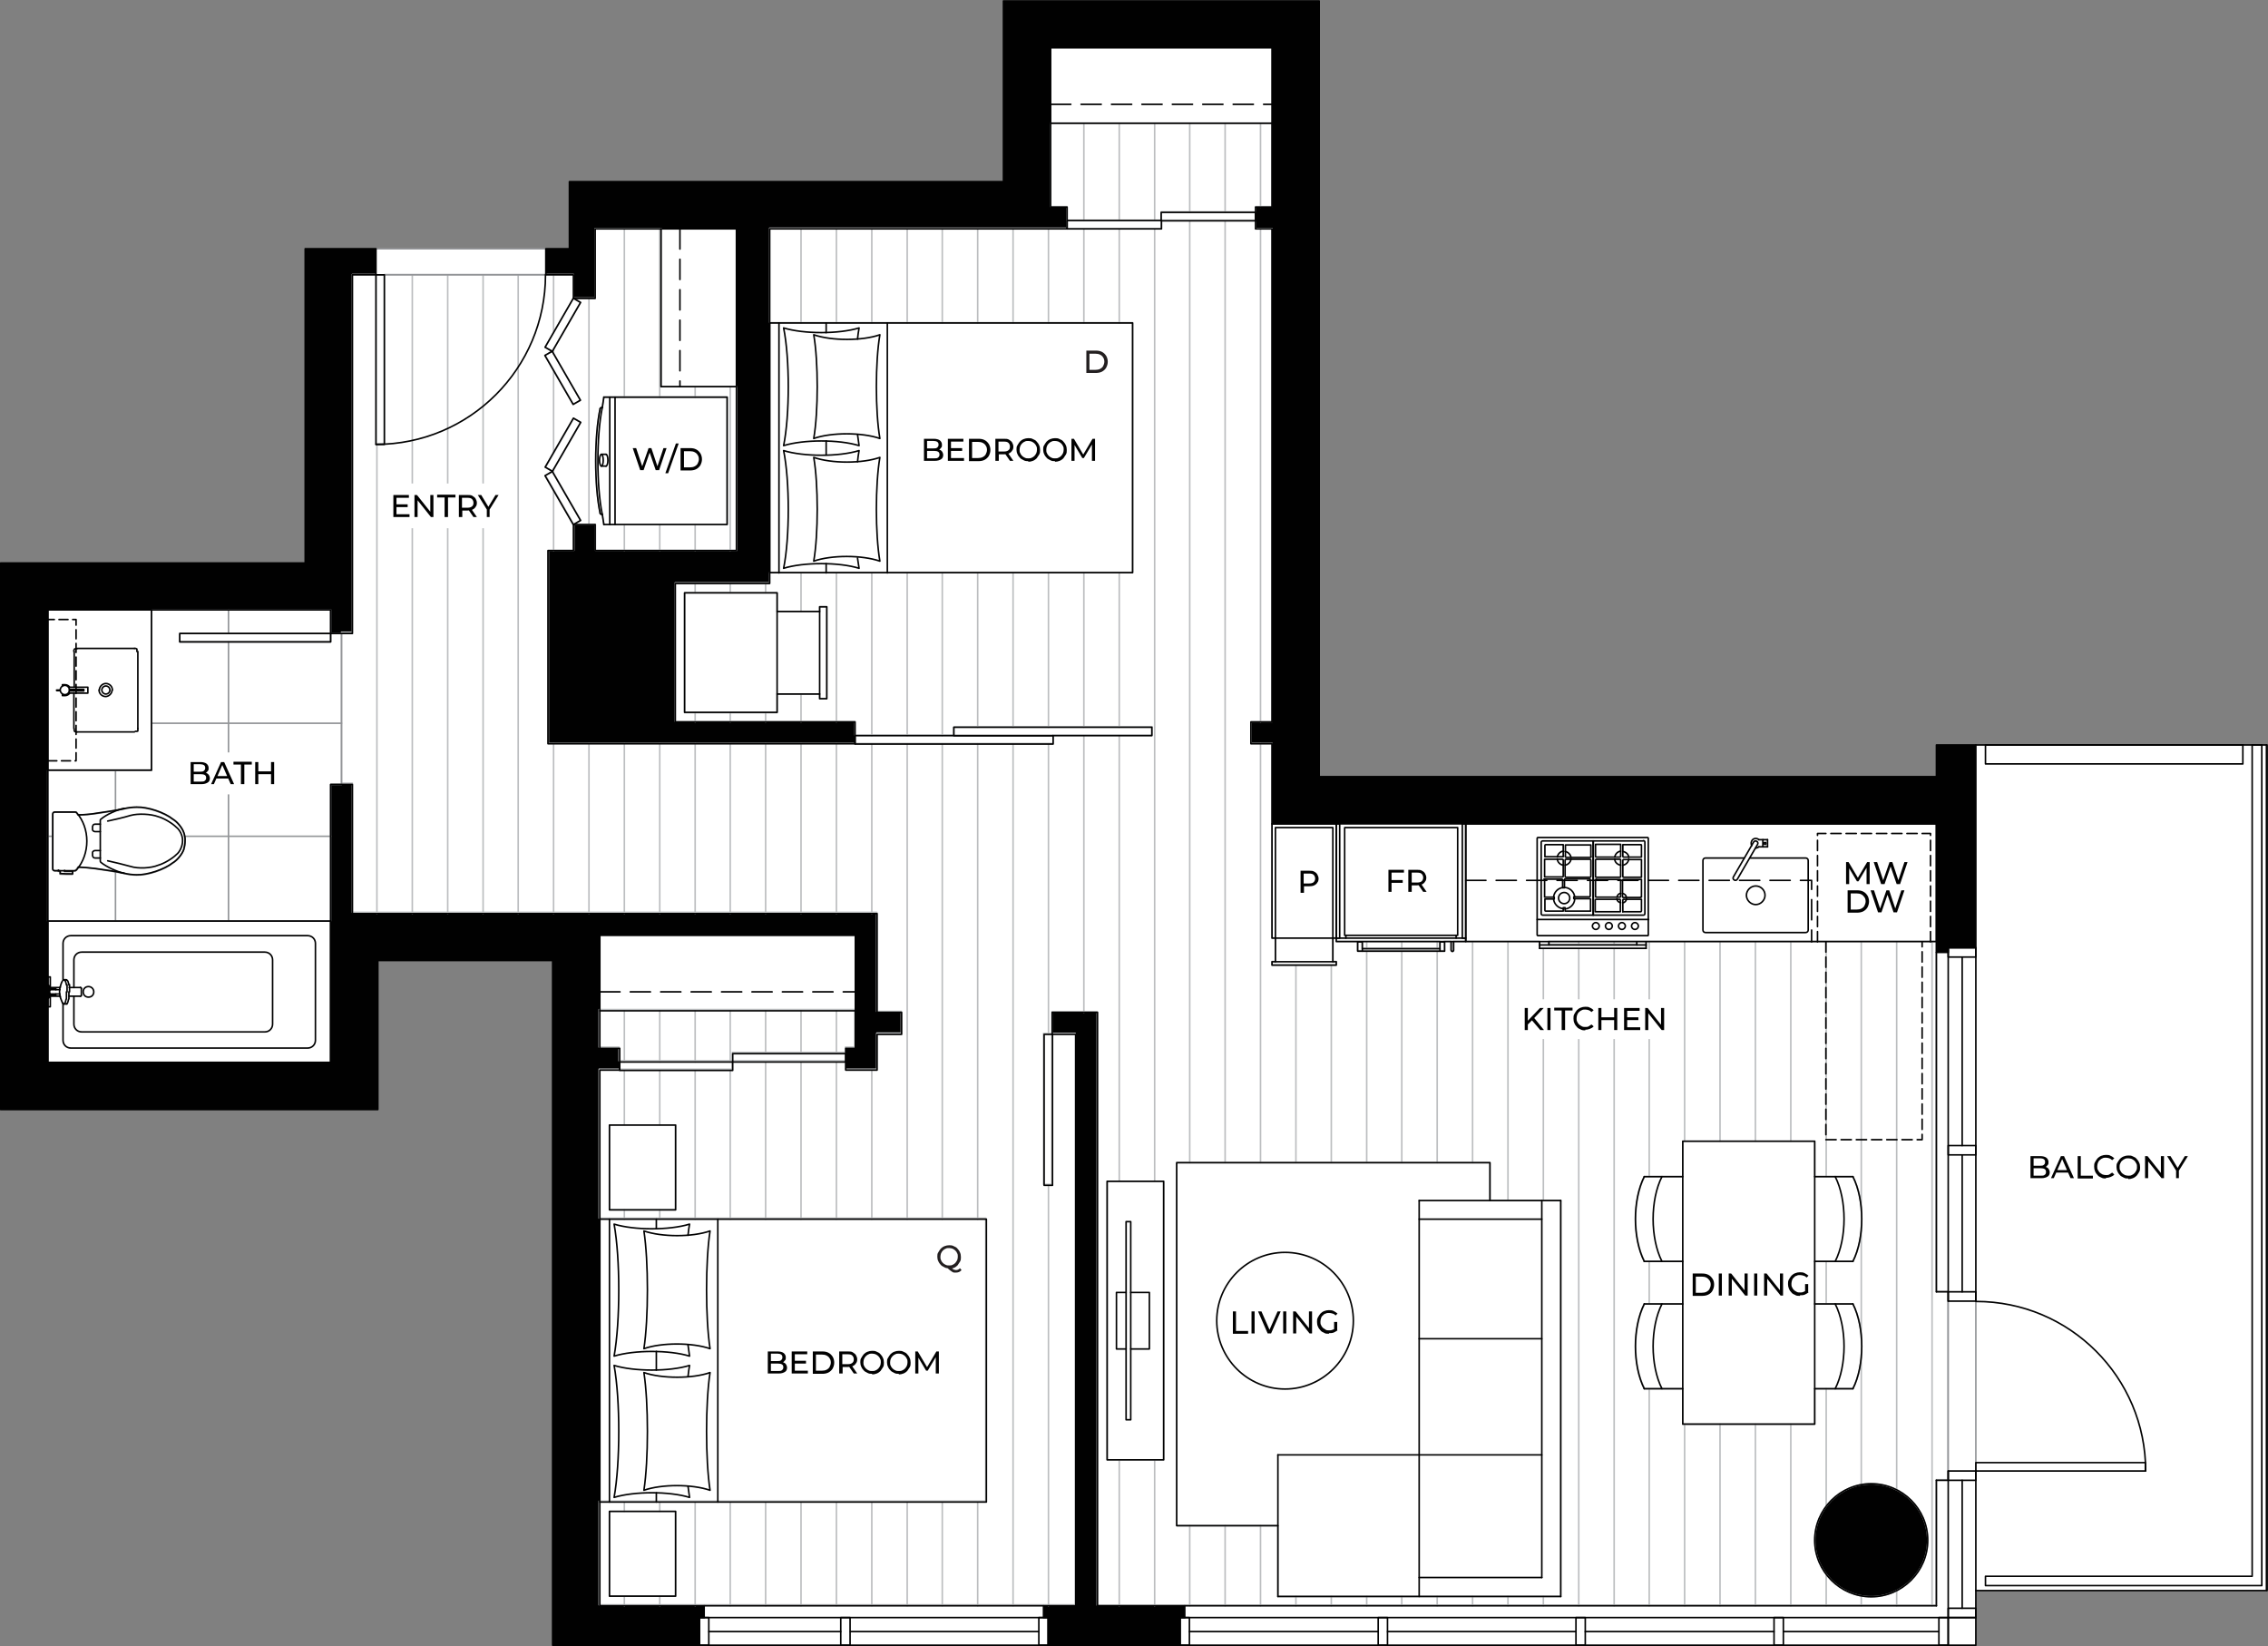 <?xml version="1.0" encoding="UTF-8"?><svg xmlns="http://www.w3.org/2000/svg" version="1.1" viewBox="0 0 730.5 530.1"><rect x="0" y="0" width="730.5" height="530.1" fill="#808080" stroke="none"/><defs><style> .cls-1, .cls-2 { fill: #010101; } .cls-3, .cls-2 { fill-rule: evenodd; } .cls-3, .cls-4 { fill: #fff; } .cls-5 { fill: #231f20; } .cls-6 { stroke-dasharray: 0 0 3.3 1.6; } .cls-6, .cls-7, .cls-8, .cls-9, .cls-10, .cls-11, .cls-12, .cls-13 { fill: none; stroke-linecap: round; stroke-linejoin: round; } .cls-6, .cls-7, .cls-8, .cls-9, .cls-12, .cls-13 { stroke-width: .5px; } .cls-6, .cls-7, .cls-8, .cls-10, .cls-11, .cls-12 { stroke: #010101; } .cls-14 { isolation: isolate; } .cls-7 { stroke-dasharray: 0 0 2.9 1.5; } .cls-8 { stroke-dasharray: 0 0 6.5 3.3; } .cls-9 { stroke: #939598; } .cls-10 { stroke-width: .5px; } .cls-11 { stroke-width: .5px; } .cls-13 { stroke: #bcbec0; } </style></defs><g><g id="Layer_2"><polygon class="cls-3" points="730 239.9 730 512.2 636.4 512.2 636.4 529.8 178 529.8 178 309.3 121.7 309.3 121.7 357.3 .2 357.3 .2 181.3 98.3 181.3 98.3 80.1 183.4 80.1 183.4 58.5 323.2 58.5 323.2 .3 424.9 .3 424.9 250.1 623.7 250.1 623.7 239.9 730 239.9"/><g id="HATCH"><path class="cls-2" d="M620.9,496c0-10.1-8.2-18.2-18.2-18.2s-18.2,8.2-18.2,18.2,8.2,18.2,18.2,18.2,18.2-8.2,18.2-18.2h0Z"/></g><g id="HATCH-2"><polygon class="cls-2" points="290.4 326 290.4 333.1 282.5 333.1 282.5 344.6 272.4 344.6 272.4 337.6 275.5 337.6 275.5 301.2 193.2 301.2 193.2 337.6 199.6 337.6 199.6 344.6 193.2 344.6 193.2 517.1 226.8 517.1 226.8 520.9 225.3 520.9 225.3 529.8 178 529.8 178 309.3 121.7 309.3 121.7 357.3 .2 357.3 .2 181.3 98.3 181.3 98.3 80.1 121.1 80.1 121.1 88.5 113.5 88.5 113.5 204 106.5 204 106.5 196.4 15.4 196.4 15.4 342.2 106.5 342.2 106.5 252.6 113.5 252.6 113.5 294.2 282.5 294.2 282.5 326 290.4 326"/></g><g id="HATCH-3"><polygon class="cls-2" points="636.4 239.9 636.4 305.2 627.5 305.2 627.5 306.7 623.7 306.7 623.7 265.3 409.7 265.3 409.7 239.5 402.9 239.5 402.9 232.5 409.7 232.5 409.7 73.7 404.4 73.7 404.4 66.7 409.7 66.7 409.7 15.4 338.4 15.4 338.4 66.7 343.7 66.7 343.7 73.7 247.9 73.7 247.9 187.9 217.5 187.9 217.5 232.5 275.4 232.5 275.4 239.5 176.5 239.5 176.5 177.3 184.7 177.3 184.7 168.9 191.7 168.9 191.7 177.3 237.2 177.3 237.2 73.7 191.7 73.7 191.7 96.1 184.7 96.1 184.7 88.5 175.8 88.5 175.8 80.1 183.4 80.1 183.4 58.5 323.2 58.5 323.2 .3 424.9 .3 424.9 250.1 623.7 250.1 623.7 239.9 636.4 239.9"/></g><g id="HATCH-4"><polygon class="cls-2" points="381.6 517.1 381.6 520.9 380.1 520.9 380.1 529.8 337.6 529.8 337.6 520.9 336.1 520.9 336.1 517.1 346.5 517.1 346.5 333.1 338.9 333.1 338.9 326 353.5 326 353.5 517.1 381.6 517.1"/></g><g id="LWPOLYLINE"><rect class="cls-13" x="356.6" y="380.4" width="18.2" height="89.7"/></g><g id="LINE"><line class="cls-13" x1="622.3" y1="303.3" x2="622.3" y2="517.1"/></g><g id="LINE-2"><line class="cls-13" x1="610.9" y1="303.3" x2="610.9" y2="479.7"/></g><g id="LINE-3"><line class="cls-13" x1="610.9" y1="512.2" x2="610.9" y2="517.1"/></g><g id="LINE-4"><line class="cls-13" x1="599.5" y1="303.3" x2="599.5" y2="390"/></g><g id="LINE-5"><line class="cls-13" x1="599.5" y1="513.9" x2="599.5" y2="517.1"/></g><g id="LINE-6"><line class="cls-13" x1="599.5" y1="395.1" x2="599.5" y2="431"/></g><g id="LINE-7"><line class="cls-13" x1="599.5" y1="436.1" x2="599.5" y2="478"/></g><g id="LINE-8"><line class="cls-13" x1="588.2" y1="303.3" x2="588.2" y2="378.9"/></g><g id="LINE-9"><line class="cls-13" x1="588.2" y1="507" x2="588.2" y2="517.1"/></g><g id="LINE-10"><line class="cls-13" x1="588.2" y1="406.2" x2="588.2" y2="419.9"/></g><g id="LINE-11"><line class="cls-13" x1="588.2" y1="447.2" x2="588.2" y2="484.9"/></g><g id="LINE-12"><line class="cls-13" x1="576.8" y1="303.3" x2="576.8" y2="367.5"/></g><g id="LINE-13"><line class="cls-13" x1="576.8" y1="458.6" x2="576.8" y2="517.1"/></g><g id="LINE-14"><line class="cls-13" x1="565.4" y1="303.3" x2="565.4" y2="367.5"/></g><g id="LINE-15"><line class="cls-13" x1="565.4" y1="458.6" x2="565.4" y2="517.1"/></g><g id="LINE-16"><line class="cls-13" x1="554" y1="303.3" x2="554" y2="367.5"/></g><g id="LINE-17"><line class="cls-13" x1="554" y1="458.6" x2="554" y2="517.1"/></g><g id="LINE-18"><line class="cls-13" x1="542.6" y1="303.3" x2="542.6" y2="367.5"/></g><g id="LINE-19"><line class="cls-13" x1="542.6" y1="458.6" x2="542.6" y2="517.1"/></g><g id="LINE-20"><line class="cls-13" x1="531.2" y1="303.3" x2="531.2" y2="378.9"/></g><g id="LINE-21"><line class="cls-13" x1="531.2" y1="447.2" x2="531.2" y2="517.1"/></g><g id="LINE-22"><line class="cls-13" x1="531.2" y1="406.2" x2="531.2" y2="419.9"/></g><g id="LINE-23"><line class="cls-13" x1="519.9" y1="303.3" x2="519.9" y2="304.3"/></g><g id="LINE-24"><line class="cls-13" x1="519.9" y1="305.4" x2="519.9" y2="517.1"/></g><g id="LINE-25"><line class="cls-13" x1="508.5" y1="303.3" x2="508.5" y2="304.3"/></g><g id="LINE-26"><line class="cls-13" x1="508.5" y1="305.4" x2="508.5" y2="517.1"/></g><g id="LINE-27"><line class="cls-13" x1="497.1" y1="305.4" x2="497.1" y2="386.6"/></g><g id="LINE-28"><line class="cls-13" x1="497.1" y1="514.1" x2="497.1" y2="517.1"/></g><g id="LINE-29"><line class="cls-13" x1="485.7" y1="303.3" x2="485.7" y2="386.6"/></g><g id="LINE-30"><line class="cls-13" x1="485.7" y1="514.1" x2="485.7" y2="517.1"/></g><g id="LINE-31"><line class="cls-13" x1="474.3" y1="303.3" x2="474.3" y2="374.4"/></g><g id="LINE-32"><line class="cls-13" x1="474.3" y1="514.1" x2="474.3" y2="517.1"/></g><g id="LINE-33"><line class="cls-13" x1="462.9" y1="303.3" x2="462.9" y2="305.5"/></g><g id="LINE-34"><line class="cls-13" x1="462.9" y1="514.1" x2="462.9" y2="517.1"/></g><g id="LINE-35"><line class="cls-13" x1="462.9" y1="306.3" x2="462.9" y2="374.4"/></g><g id="LINE-36"><line class="cls-13" x1="451.5" y1="303.3" x2="451.5" y2="305.5"/></g><g id="LINE-37"><line class="cls-13" x1="451.5" y1="514.1" x2="451.5" y2="517.1"/></g><g id="LINE-38"><line class="cls-13" x1="451.5" y1="306.3" x2="451.5" y2="374.4"/></g><g id="LINE-39"><line class="cls-13" x1="440.2" y1="303.3" x2="440.2" y2="305.5"/></g><g id="LINE-40"><line class="cls-13" x1="440.2" y1="514.1" x2="440.2" y2="517.1"/></g><g id="LINE-41"><line class="cls-13" x1="440.2" y1="306.3" x2="440.2" y2="374.4"/></g><g id="LINE-42"><line class="cls-13" x1="428.8" y1="310.9" x2="428.8" y2="374.4"/></g><g id="LINE-43"><line class="cls-13" x1="428.8" y1="514.1" x2="428.8" y2="517.1"/></g><g id="LINE-44"><line class="cls-13" x1="417.4" y1="310.9" x2="417.4" y2="374.4"/></g><g id="LINE-45"><line class="cls-13" x1="417.4" y1="514.1" x2="417.4" y2="517.1"/></g><g id="LINE-46"><line class="cls-13" x1="406" y1="39.7" x2="406" y2="66.7"/></g><g id="LINE-47"><line class="cls-13" x1="406" y1="491.3" x2="406" y2="517.1"/></g><g id="LINE-48"><line class="cls-13" x1="406" y1="73.7" x2="406" y2="232.5"/></g><g id="LINE-49"><line class="cls-13" x1="406" y1="239.5" x2="406" y2="374.4"/></g><g id="LINE-50"><line class="cls-13" x1="394.6" y1="39.7" x2="394.6" y2="68.4"/></g><g id="LINE-51"><line class="cls-13" x1="394.6" y1="491.3" x2="394.6" y2="517.1"/></g><g id="LINE-52"><line class="cls-13" x1="394.6" y1="71" x2="394.6" y2="374.4"/></g><g id="LINE-53"><line class="cls-13" x1="383.2" y1="39.7" x2="383.2" y2="68.4"/></g><g id="LINE-54"><line class="cls-13" x1="383.2" y1="491.3" x2="383.2" y2="517.1"/></g><g id="LINE-55"><line class="cls-13" x1="383.2" y1="71" x2="383.2" y2="374.4"/></g><g id="LINE-56"><line class="cls-13" x1="371.9" y1="39.7" x2="371.9" y2="71"/></g><g id="LINE-57"><line class="cls-13" x1="371.9" y1="470.1" x2="371.9" y2="517.1"/></g><g id="LINE-58"><line class="cls-13" x1="371.9" y1="73.7" x2="371.9" y2="380.4"/></g><g id="LINE-59"><line class="cls-13" x1="360.5" y1="39.7" x2="360.5" y2="71"/></g><g id="LINE-60"><line class="cls-13" x1="360.5" y1="470.1" x2="360.5" y2="517.1"/></g><g id="LINE-61"><line class="cls-13" x1="360.5" y1="73.7" x2="360.5" y2="104"/></g><g id="LINE-62"><line class="cls-13" x1="360.5" y1="236.9" x2="360.5" y2="380.4"/></g><g id="LINE-63"><line class="cls-13" x1="360.5" y1="184.5" x2="360.5" y2="234.2"/></g><g id="LINE-64"><line class="cls-13" x1="349.1" y1="39.7" x2="349.1" y2="71"/></g><g id="LINE-65"><line class="cls-13" x1="349.1" y1="236.9" x2="349.1" y2="326"/></g><g id="LINE-66"><line class="cls-13" x1="349.1" y1="73.7" x2="349.1" y2="104"/></g><g id="LINE-67"><line class="cls-13" x1="349.1" y1="184.5" x2="349.1" y2="234.2"/></g><g id="LINE-68"><line class="cls-13" x1="337.7" y1="73.7" x2="337.7" y2="104"/></g><g id="LINE-69"><line class="cls-13" x1="337.7" y1="381.6" x2="337.7" y2="517.1"/></g><g id="LINE-70"><line class="cls-13" x1="337.7" y1="184.5" x2="337.7" y2="234.2"/></g><g id="LINE-71"><line class="cls-13" x1="337.7" y1="239.5" x2="337.7" y2="333.1"/></g><g id="LINE-72"><line class="cls-13" x1="326.3" y1="73.7" x2="326.3" y2="104"/></g><g id="LINE-73"><line class="cls-13" x1="326.3" y1="239.5" x2="326.3" y2="517.1"/></g><g id="LINE-74"><line class="cls-13" x1="326.3" y1="184.5" x2="326.3" y2="234.2"/></g><g id="LINE-75"><line class="cls-13" x1="314.9" y1="73.7" x2="314.9" y2="104"/></g><g id="LINE-76"><line class="cls-13" x1="314.9" y1="483.7" x2="314.9" y2="517.1"/></g><g id="LINE-77"><line class="cls-13" x1="314.9" y1="184.5" x2="314.9" y2="234.2"/></g><g id="LINE-78"><line class="cls-13" x1="314.9" y1="239.5" x2="314.9" y2="392.6"/></g><g id="LINE-79"><line class="cls-13" x1="303.5" y1="73.7" x2="303.5" y2="104"/></g><g id="LINE-80"><line class="cls-13" x1="303.5" y1="483.7" x2="303.5" y2="517.1"/></g><g id="LINE-81"><line class="cls-13" x1="303.5" y1="184.5" x2="303.5" y2="236.9"/></g><g id="LINE-82"><line class="cls-13" x1="303.5" y1="239.5" x2="303.5" y2="392.6"/></g><g id="LINE-83"><line class="cls-13" x1="292.2" y1="73.7" x2="292.2" y2="104"/></g><g id="LINE-84"><line class="cls-13" x1="292.2" y1="483.7" x2="292.2" y2="517.1"/></g><g id="LINE-85"><line class="cls-13" x1="292.2" y1="184.5" x2="292.2" y2="236.9"/></g><g id="LINE-86"><line class="cls-13" x1="292.2" y1="239.5" x2="292.2" y2="392.6"/></g><g id="LINE-87"><line class="cls-13" x1="280.8" y1="73.7" x2="280.8" y2="104"/></g><g id="LINE-88"><line class="cls-13" x1="280.8" y1="483.7" x2="280.8" y2="517.1"/></g><g id="LINE-89"><line class="cls-13" x1="280.8" y1="184.5" x2="280.8" y2="236.9"/></g><g id="LINE-90"><line class="cls-13" x1="280.8" y1="344.6" x2="280.8" y2="392.6"/></g><g id="LINE-91"><line class="cls-13" x1="280.8" y1="239.5" x2="280.8" y2="294.2"/></g><g id="LINE-92"><line class="cls-13" x1="269.4" y1="73.7" x2="269.4" y2="104"/></g><g id="LINE-93"><line class="cls-13" x1="269.4" y1="483.7" x2="269.4" y2="517.1"/></g><g id="LINE-94"><line class="cls-13" x1="269.4" y1="184.5" x2="269.4" y2="232.5"/></g><g id="LINE-95"><line class="cls-13" x1="269.4" y1="342" x2="269.4" y2="392.6"/></g><g id="LINE-96"><line class="cls-13" x1="269.4" y1="239.5" x2="269.4" y2="294.2"/></g><g id="LINE-97"><line class="cls-13" x1="269.4" y1="325.5" x2="269.4" y2="339.3"/></g><g id="LINE-98"><line class="cls-13" x1="258" y1="73.7" x2="258" y2="104"/></g><g id="LINE-99"><line class="cls-13" x1="258" y1="483.7" x2="258" y2="517.1"/></g><g id="LINE-100"><line class="cls-13" x1="258" y1="184.5" x2="258" y2="196.9"/></g><g id="LINE-101"><line class="cls-13" x1="258" y1="342" x2="258" y2="392.6"/></g><g id="LINE-102"><line class="cls-13" x1="258" y1="223.5" x2="258" y2="232.5"/></g><g id="LINE-103"><line class="cls-13" x1="258" y1="325.5" x2="258" y2="339.3"/></g><g id="LINE-104"><line class="cls-13" x1="258" y1="239.5" x2="258" y2="294.2"/></g><g id="LINE-105"><line class="cls-13" x1="246.6" y1="187.9" x2="246.6" y2="190.9"/></g><g id="LINE-106"><line class="cls-13" x1="246.6" y1="483.7" x2="246.6" y2="517.1"/></g><g id="LINE-107"><line class="cls-13" x1="246.6" y1="229.5" x2="246.6" y2="232.5"/></g><g id="LINE-108"><line class="cls-13" x1="246.6" y1="342" x2="246.6" y2="392.6"/></g><g id="LINE-109"><line class="cls-13" x1="246.6" y1="239.5" x2="246.6" y2="294.2"/></g><g id="LINE-110"><line class="cls-13" x1="246.6" y1="325.5" x2="246.6" y2="339.3"/></g><g id="LINE-111"><line class="cls-13" x1="235.2" y1="124.5" x2="235.2" y2="177.3"/></g><g id="LINE-112"><line class="cls-13" x1="235.2" y1="483.7" x2="235.2" y2="517.1"/></g><g id="LINE-113"><line class="cls-13" x1="235.2" y1="187.9" x2="235.2" y2="190.9"/></g><g id="LINE-114"><line class="cls-13" x1="235.2" y1="344.6" x2="235.2" y2="392.6"/></g><g id="LINE-115"><line class="cls-13" x1="235.2" y1="229.5" x2="235.2" y2="232.5"/></g><g id="LINE-116"><line class="cls-13" x1="235.2" y1="325.5" x2="235.2" y2="342"/></g><g id="LINE-117"><line class="cls-13" x1="235.2" y1="239.5" x2="235.2" y2="294.2"/></g><g id="LINE-118"><line class="cls-13" x1="223.9" y1="124.5" x2="223.9" y2="127.9"/></g><g id="LINE-119"><line class="cls-13" x1="223.9" y1="483.7" x2="223.9" y2="517.1"/></g><g id="LINE-120"><line class="cls-13" x1="223.9" y1="168.9" x2="223.9" y2="177.3"/></g><g id="LINE-121"><line class="cls-13" x1="223.9" y1="344.6" x2="223.9" y2="392.6"/></g><g id="LINE-122"><line class="cls-13" x1="223.9" y1="187.9" x2="223.9" y2="190.9"/></g><g id="LINE-123"><line class="cls-13" x1="223.9" y1="325.5" x2="223.9" y2="342"/></g><g id="LINE-124"><line class="cls-13" x1="223.9" y1="229.5" x2="223.9" y2="232.5"/></g><g id="LINE-125"><line class="cls-13" x1="223.9" y1="239.5" x2="223.9" y2="294.2"/></g><g id="LINE-126"><line class="cls-13" x1="212.5" y1="73.7" x2="212.5" y2="127.9"/></g><g id="LINE-127"><line class="cls-13" x1="212.5" y1="514.1" x2="212.5" y2="517.1"/></g><g id="LINE-128"><line class="cls-13" x1="212.5" y1="168.9" x2="212.5" y2="177.3"/></g><g id="LINE-129"><line class="cls-13" x1="212.5" y1="483.7" x2="212.5" y2="486.7"/></g><g id="LINE-130"><line class="cls-13" x1="212.5" y1="239.5" x2="212.5" y2="294.2"/></g><g id="LINE-131"><line class="cls-13" x1="212.5" y1="389.6" x2="212.5" y2="392.6"/></g><g id="LINE-132"><line class="cls-13" x1="212.5" y1="325.5" x2="212.5" y2="342"/></g><g id="LINE-133"><line class="cls-13" x1="212.5" y1="344.6" x2="212.5" y2="362.3"/></g><g id="LINE-134"><line class="cls-13" x1="201.1" y1="73.7" x2="201.1" y2="127.9"/></g><g id="LINE-135"><line class="cls-13" x1="201.1" y1="514.1" x2="201.1" y2="517.1"/></g><g id="LINE-136"><line class="cls-13" x1="201.1" y1="168.9" x2="201.1" y2="177.3"/></g><g id="LINE-137"><line class="cls-13" x1="201.1" y1="483.7" x2="201.1" y2="486.7"/></g><g id="LINE-138"><line class="cls-13" x1="201.1" y1="239.5" x2="201.1" y2="294.2"/></g><g id="LINE-139"><line class="cls-13" x1="201.1" y1="389.6" x2="201.1" y2="392.6"/></g><g id="LINE-140"><line class="cls-13" x1="201.1" y1="325.5" x2="201.1" y2="342"/></g><g id="LINE-141"><line class="cls-13" x1="201.1" y1="344.6" x2="201.1" y2="362.3"/></g><g id="LINE-142"><line class="cls-13" x1="189.7" y1="96.1" x2="189.7" y2="168.9"/></g><g id="LINE-143"><line class="cls-13" x1="189.7" y1="239.5" x2="189.7" y2="294.2"/></g><g id="LINE-144"><line class="cls-13" x1="178.3" y1="88.5" x2="178.3" y2="107.1"/></g><g id="LINE-145"><line class="cls-13" x1="178.3" y1="239.5" x2="178.3" y2="294.2"/></g><g id="LINE-146"><line class="cls-13" x1="178.3" y1="112.4" x2="178.3" y2="114"/></g><g id="LINE-147"><line class="cls-13" x1="178.3" y1="157.9" x2="178.3" y2="177.3"/></g><g id="LINE-148"><line class="cls-13" x1="178.3" y1="119.3" x2="178.3" y2="145.7"/></g><g id="LINE-149"><line class="cls-13" x1="178.3" y1="151" x2="178.3" y2="152.6"/></g><g id="LINE-150"><line class="cls-13" x1="166.9" y1="88.5" x2="166.9" y2="294.2"/></g><g id="LINE-151"><line class="cls-13" x1="155.6" y1="88.5" x2="155.6" y2="294.2"/></g><g id="LINE-152"><line class="cls-13" x1="144.2" y1="88.5" x2="144.2" y2="294.2"/></g><g id="LINE-153"><line class="cls-13" x1="132.8" y1="88.5" x2="132.8" y2="294.2"/></g><g id="LINE-154"><line class="cls-13" x1="121.4" y1="143.1" x2="121.4" y2="294.2"/></g><g id="LWPOLYLINE-2"><polygon class="cls-13" points="379 374.4 479.9 374.4 479.9 386.6 502.7 386.6 502.7 514.1 411.6 514.1 411.6 491.3 379 491.3 379 374.4"/></g><g id="LWPOLYLINE-3"><path class="cls-13" d="M234.2,127.9v41h-39.7l-.5-3.3c-.3,0-.6-.1-.7-.4-1.9-8.8-1.9-24.9,0-33.7.1-.3.4-.4.7-.4l.5-3.3h39.7Z"/></g><g id="LWPOLYLINE-4"><path class="cls-13" d="M113.5,204v-115.6h7.6v54.6h2.7v-54.6h60.9v7.6l-9.1,15.8,2.3,1.3-2.3,1.3,9.1,15.8,2.3-1.3-9.1-15.8,9.1-15.8-2.3-1.3h7v-22.4h21.3v50.9h24.3v52.7h-45.5v-8.3h-7l-9.1-15.8,2.3-1.3-2.3-1.3,9.1-15.8,2.3,1.3-9.1,15.8,9.1,15.8-2.3,1.3v8.3h-8.2v62.2h162.6v-2.7h31.9v-2.7h-63.8v2.7h-31.9v-4.4h-57.9v-44.6h30.4v-3.4h116.9v-80.4h-116.9v-30.4h95.8v-7h-5.3v-26.9h71.3v26.9h-5.3v1.7h-30.4v2.7h-30.4v2.7h30.4v-2.7h30.4v2.7h5.3v158.8h-6.8v7h6.8v62.6h1.1v7.6h-1.1v1.1h20.7v-1.1h-1.1v-7.6h1.1v1.1h33.3v2.3h-25v-2.3h-1.5v3h28v-3h2.1v2.7c0,.2.2.4.4.4s.4-.2.4-.4v-2.7h27.7v2.2h34.3v-2.2h-31.3v1h28.3v-1h96.5v112.7h3.8v60.7h-3.8v40.4h-270.2v-191.1h-14.6v55.6h-2.7v-48.6h10.2v184h-153.3v-33.4h124.5v-91.1h-124.5v-48h42.8v-2.7h-36.4v-4.4h-6.4v-12.1h82.3v12.1h-3v1.7h-36.4v2.7h36.4v2.7h10.1v-11.6h7.9v-7h-7.9v-31.9H113.5v-41.6h-3.5v-48.6h3.5v.4Z"/></g><g id="CIRCLE"><path class="cls-13" d="M620.9,496c0-10.1-8.2-18.2-18.2-18.2s-18.2,8.2-18.2,18.2,8.2,18.2,18.2,18.2,18.2-8.2,18.2-18.2h0Z"/></g><g id="LWPOLYLINE-5"><rect class="cls-13" x="196.3" y="362.3" width="21.3" height="27.3"/></g><g id="LWPOLYLINE-6"><rect class="cls-13" x="196.3" y="486.7" width="21.3" height="27.3"/></g><g id="LWPOLYLINE-7"><polygon class="cls-13" points="220.5 190.9 220.5 229.5 250.3 229.5 250.3 223.5 264 223.5 264 225 266.3 225 266.3 195.4 264 195.4 264 196.9 250.3 196.9 250.3 190.9 220.5 190.9"/></g><g id="LWPOLYLINE-8"><path class="cls-13" d="M596.8,447.2h-12.3v11.4h-42.5v-11.4h-12.3c-3.8-7.5-3.8-19.8,0-27.3h12.3v-13.7h-12.3c-3.8-7.5-3.8-19.8,0-27.3h12.3v-11.4h42.5v11.4h12.3c3.8,7.5,3.8,19.8,0,27.3h-12.3v13.7h12.3c3.8,7.5,3.8,19.8,0,27.3Z"/></g><g id="LINE-155"><line class="cls-9" x1="48.8" y1="232.9" x2="110" y2="232.9"/></g><g id="LINE-156"><line class="cls-9" x1="15.4" y1="269.3" x2="16.9" y2="269.3"/></g><g id="LINE-157"><line class="cls-9" x1="59.5" y1="269.3" x2="106.5" y2="269.3"/></g><g id="LINE-158"><line class="cls-9" x1="37.2" y1="296.6" x2="37.2" y2="280.7"/></g><g id="LINE-159"><line class="cls-9" x1="37.2" y1="260.9" x2="37.2" y2="248.1"/></g><g id="LINE-160"><line class="cls-9" x1="73.6" y1="296.6" x2="73.6" y2="206.7"/></g><g id="LINE-161"><line class="cls-9" x1="73.6" y1="204" x2="73.6" y2="196.4"/></g><g id="LWPOLYLINE-9"><polygon class="cls-9" points="106.5 296.6 106.5 252.6 110 252.6 110 204 57.9 204 57.9 206.7 106.5 206.7 106.5 196.4 48.8 196.4 48.8 248.1 15.4 248.1 15.4 296.6 106.5 296.6"/></g><g id="LWPOLYLINE-10"><path class="cls-9" d="M25.2,279.3c1.5,0,4.3.2,5.7.5,2.3.3,6.8,1,9.1,1.5,1,.3,2.9.5,4,.5,3.6.1,9-1.7,11.7-3.9,1.4-.8,3-2.8,3.5-4.3.3-.7.5-2,.4-2.7,0-.7-.2-2-.4-2.7-.5-1.5-2.1-3.5-3.5-4.3-2.8-2.2-8.2-4-11.7-3.9-1,0-3,.2-4,.5-2.3.5-6.8,1.2-9.1,1.5-1.4.2-4.2.4-5.7.5-.2-.2-.5-.6-.7-.9,0,0-.2-.1-.3-.1h-6.7c-.3,0-.6.3-.6.7v17.6c0,.3.3.6.6.6h1.2v.2h.5s.1.1.1.2v.7h0c1,.1,3,.1,4,.1h0v-.9h-2.6v-.2h3.2c.1,0,.2,0,.3-.1.2-.2.5-.6.7-.9l.3-.2Z"/></g><g id="LINE-162"><line class="cls-9" x1="636.4" y1="473.7" x2="636.4" y2="419"/></g><g id="LINE-163"><line class="cls-9" x1="627.5" y1="473.7" x2="627.5" y2="419"/></g><g id="LINE-164"><line class="cls-9" x1="121.1" y1="88.5" x2="175.8" y2="88.5"/></g><g id="LINE-165"><line class="cls-9" x1="175.8" y1="80.1" x2="121.1" y2="80.1"/></g><g id="LINE-166"><line class="cls-12" x1="627.5" y1="520.9" x2="380.1" y2="520.9"/></g><g id="LINE-167"><polyline class="cls-12" points="380.1 529.8 383.1 529.8 443.9 529.8 446.9 529.8 507.6 529.8 510.6 529.8 571.4 529.8 574.4 529.8 624.5 529.8 627.5 529.8"/></g><g id="LINE-168"><line class="cls-12" x1="627.5" y1="520.9" x2="627.5" y2="473.7"/></g><g id="LINE-169"><polyline class="cls-12" points="636.4 473.6 636.4 476.7 636.4 512.2 636.4 517.9 636.4 520.9"/></g><g id="LINE-170"><line class="cls-12" x1="627.5" y1="419" x2="627.5" y2="305.2"/></g><g id="LINE-171"><line class="cls-12" x1="636.4" y1="419" x2="636.4" y2="305.2"/></g><g id="LINE-172"><line class="cls-12" x1="337.6" y1="520.9" x2="225.3" y2="520.9"/></g><g id="LINE-173"><polyline class="cls-12" points="225.3 529.8 228.3 529.8 270.8 529.8 273.9 529.8 334.6 529.8 337.6 529.8"/></g><g id="LINE-174"><line class="cls-8" x1="193.2" y1="319.4" x2="275.5" y2="319.4"/></g><g id="LINE-175"><line class="cls-8" x1="338.4" y1="33.6" x2="409.7" y2="33.6"/></g><g id="LINE-176"><line class="cls-8" x1="219" y1="73.7" x2="219" y2="124.5"/></g><g id="LWPOLYLINE-11"><rect class="cls-12" x="624.5" y="520.9" width="3" height="8.9"/></g><g id="LWPOLYLINE-12"><rect class="cls-12" x="380.1" y="520.9" width="3" height="8.9"/></g><g id="LWPOLYLINE-13"><rect class="cls-12" x="571.4" y="520.9" width="3" height="8.9"/></g><g id="LINE-177"><line class="cls-12" x1="624.5" y1="525.4" x2="574.4" y2="525.4"/></g><g id="LWPOLYLINE-14"><rect class="cls-12" x="507.6" y="520.9" width="3" height="8.9"/></g><g id="LINE-178"><line class="cls-12" x1="571.4" y1="525.4" x2="510.6" y2="525.4"/></g><g id="LWPOLYLINE-15"><rect class="cls-12" x="443.9" y="520.9" width="3" height="8.9"/></g><g id="LINE-179"><line class="cls-12" x1="507.6" y1="525.4" x2="446.9" y2="525.4"/></g><g id="LINE-180"><line class="cls-12" x1="443.9" y1="525.4" x2="383.1" y2="525.4"/></g><g id="LINE-181"><line class="cls-12" x1="623.7" y1="517.1" x2="381.6" y2="517.1"/></g><g id="LWPOLYLINE-16"><rect class="cls-12" x="627.5" y="517.9" width="8.9" height="3"/></g><g id="LWPOLYLINE-17"><rect class="cls-12" x="627.5" y="473.7" width="8.9" height="3"/></g><g id="LINE-182"><line class="cls-12" x1="632" y1="517.9" x2="632" y2="476.7"/></g><g id="LINE-183"><line class="cls-12" x1="623.7" y1="517.1" x2="623.7" y2="476.7"/></g><g id="LWPOLYLINE-18"><line class="cls-12" x1="623.7" y1="476.7" x2="627.5" y2="476.7"/></g><g id="LWPOLYLINE-19"><rect class="cls-12" x="636.4" y="471" width="54.6" height="2.7"/></g><g id="ARC"><path class="cls-12" d="M691.1,473.7c0-30.2-24.5-54.6-54.6-54.6"/></g><g id="LWPOLYLINE-20"><rect class="cls-12" x="627.5" y="416" width="8.9" height="3"/></g><g id="LWPOLYLINE-21"><rect class="cls-12" x="627.5" y="305.2" width="8.9" height="3"/></g><g id="LWPOLYLINE-22"><rect class="cls-12" x="627.5" y="368.9" width="8.9" height="3"/></g><g id="LINE-184"><line class="cls-12" x1="632" y1="416" x2="632" y2="372"/></g><g id="LINE-185"><line class="cls-12" x1="632" y1="368.9" x2="632" y2="308.2"/></g><g id="LINE-186"><line class="cls-12" x1="623.7" y1="416" x2="623.7" y2="306.7"/></g><g id="LWPOLYLINE-23"><line class="cls-12" x1="623.7" y1="416" x2="627.5" y2="416"/></g><g id="LWPOLYLINE-24"><polygon class="cls-12" points="728.5 239.9 728.5 510.6 639.5 510.6 639.5 507.6 725.4 507.6 725.4 239.9 728.5 239.9"/></g><g id="LWPOLYLINE-25"><rect class="cls-12" x="639.5" y="239.9" width="82.9" height="6.1"/></g><g id="LWPOLYLINE-26"><rect class="cls-12" x="627.5" y="520.9" width="8.9" height="8.9"/></g><g id="LWPOLYLINE-27"><rect class="cls-12" x="334.6" y="520.9" width="3" height="8.9"/></g><g id="LWPOLYLINE-28"><rect class="cls-12" x="225.3" y="520.9" width="3" height="8.9"/></g><g id="LWPOLYLINE-29"><rect class="cls-12" x="270.8" y="520.9" width="3" height="8.9"/></g><g id="LINE-187"><line class="cls-12" x1="334.6" y1="525.4" x2="273.9" y2="525.4"/></g><g id="LINE-188"><line class="cls-12" x1="270.8" y1="525.4" x2="228.3" y2="525.4"/></g><g id="LINE-189"><line class="cls-12" x1="336.1" y1="517.1" x2="226.8" y2="517.1"/></g><g id="INSERT"><g id="LWPOLYLINE-30"><rect class="cls-12" x="307.2" y="234.2" width="63.8" height="2.7"/></g><g id="LWPOLYLINE-31"><rect class="cls-12" x="275.4" y="236.9" width="63.8" height="2.7"/></g></g><g id="INSERT-2"><g id="LWPOLYLINE-32"><rect class="cls-12" x="199.6" y="342" width="36.4" height="2.7"/></g><g id="LWPOLYLINE-33"><rect class="cls-12" x="236" y="339.3" width="36.4" height="2.7"/></g></g><g id="INSERT-3"><g id="LWPOLYLINE-34"><rect class="cls-12" x="336.3" y="333.1" width="2.7" height="48.6"/></g></g><g id="LWPOLYLINE-35"><rect class="cls-12" x="121.1" y="88.5" width="2.7" height="54.6"/></g><g id="ARC-2"><path class="cls-12" d="M121.1,143.1c30.2,0,54.6-24.5,54.6-54.6"/></g><g id="INSERT-4"><g id="LWPOLYLINE-36"><rect class="cls-10" x="172.2" y="103.3" width="18.2" height="2.7" transform="translate(0 209.3) rotate(-60)"/></g><g id="LWPOLYLINE-37"><rect class="cls-11" x="179.9" y="112.6" width="2.7" height="18.2" transform="translate(-36.6 106.9) rotate(-30)"/></g><g id="LWPOLYLINE-38"><rect class="cls-11" x="179.9" y="151.3" width="2.7" height="18.2" transform="translate(-55.9 112.1) rotate(-30)"/></g><g id="LWPOLYLINE-39"><rect class="cls-10" x="172.2" y="141.9" width="18.2" height="2.7" transform="translate(-33.4 228.6) rotate(-60)"/></g></g><g id="INSERT-5"><g id="LWPOLYLINE-40"><rect class="cls-12" x="57.9" y="204" width="48.6" height="2.7"/></g></g><g id="LWPOLYLINE-41"><polyline class="cls-8" points="472.1 283.5 583.5 283.5 583.5 303.3"/></g><g id="LWPOLYLINE-42"><polyline class="cls-7" points="15.4 245 24.5 245 24.5 199.5 15.4 199.5"/></g><g id="INSERT-6"><g id="LWPOLYLINE-43"><rect class="cls-12" x="343.7" y="71" width="30.4" height="2.7"/></g><g id="LWPOLYLINE-44"><rect class="cls-12" x="374" y="68.4" width="30.4" height="2.7"/></g></g><g id="LWPOLYLINE-45"><line class="cls-12" x1="410.8" y1="302.1" x2="410.8" y2="309.7"/></g><g id="LWPOLYLINE-46"><line class="cls-12" x1="429.3" y1="302.1" x2="429.3" y2="309.7"/></g><g id="INSERT-7"><g id="LINE-190"><line class="cls-12" x1="250.9" y1="104" x2="250.9" y2="184.5"/></g><g id="INSERT-8"><g id="LWPOLYLINE-47"><path class="cls-12" d="M262.1,147.3c1.5,8.7,1.5,24.7,0,33.4,5.7-2,15.5-2,21.3,0-1.5-8.7-1.5-24.7,0-33.4-5.7,2-15.5,2-21.3,0"/></g><g id="LWPOLYLINE-48"><path class="cls-12" d="M276.2,148.7c.1-.9.3-2.7.5-3.6-6.5,2-17.8,2-24.3,0,2,9.9,2,28,0,37.9,6.5-2,17.8-2,24.3,0-.1-.8-.4-2.4-.5-3.3"/></g><g id="LINE-191"><line class="cls-12" x1="266.1" y1="184.5" x2="266.1" y2="181.5"/></g><g id="LINE-192"><line class="cls-12" x1="285.8" y1="184.5" x2="285.8" y2="104"/></g><g id="LINE-193"><line class="cls-12" x1="266.1" y1="146.5" x2="266.1" y2="142"/></g><g id="LINE-194"><line class="cls-12" x1="266.1" y1="107.1" x2="266.1" y2="104"/></g><g id="LWPOLYLINE-49"><path class="cls-12" d="M262.1,107.8c1.5,8.7,1.5,24.7,0,33.4,5.7-2,15.5-2,21.3,0-1.5-8.7-1.5-24.7,0-33.4-5.7,2-15.5,2-21.3,0"/></g><g id="LWPOLYLINE-50"><path class="cls-12" d="M276.2,109.2c.1-.9.3-2.7.5-3.6-6.5,2-17.8,2-24.3,0,2,9.9,2,28,0,37.9,6.5-2,17.8-2,24.3,0-.1-.9-.4-2.7-.5-3.6"/></g></g><g id="LWPOLYLINE-51"><rect class="cls-12" x="247.9" y="104" width="116.9" height="80.4"/></g></g><g id="LWPOLYLINE-52"><rect class="cls-12" x="196.3" y="486.7" width="21.3" height="27.3"/></g><g id="LWPOLYLINE-53"><rect class="cls-12" x="196.3" y="362.3" width="21.3" height="27.3"/></g><g id="INSERT-9"><g id="INSERT-10"><g id="LWPOLYLINE-54"><path class="cls-12" d="M207.4,442c1.5,9.8,1.5,28.1,0,37.9,5.7-2,15.5-2,21.3,0-1.5-9.8-1.5-28.1,0-37.9-5.7,2-15.5,2-21.3,0"/></g><g id="LWPOLYLINE-55"><path class="cls-12" d="M221.6,443.3c.1-.9.3-2.7.5-3.6-6.5,2-17.8,2-24.3,0,2,11.1,2,31.4,0,42.5,6.5-2,17.8-2,24.3,0-.1-.9-.4-2.7-.5-3.6"/></g><g id="LINE-195"><line class="cls-12" x1="211.4" y1="483.7" x2="211.4" y2="480.7"/></g><g id="LINE-196"><line class="cls-12" x1="231.2" y1="483.7" x2="231.2" y2="392.6"/></g><g id="LINE-197"><line class="cls-12" x1="211.4" y1="441.2" x2="211.4" y2="435.2"/></g><g id="LINE-198"><line class="cls-12" x1="211.4" y1="395.6" x2="211.4" y2="392.6"/></g><g id="LWPOLYLINE-56"><path class="cls-12" d="M207.4,396.4c1.5,9.8,1.5,28.1,0,37.9,5.7-2,15.5-2,21.3,0-1.5-9.8-1.5-28.1,0-37.9-5.7,2-15.5,2-21.3,0"/></g><g id="LWPOLYLINE-57"><path class="cls-12" d="M221.6,397.8c.1-.9.3-2.7.5-3.6-6.5,2-17.8,2-24.3,0,2,11.1,2,31.4,0,42.5,6.5-2,17.8-2,24.3,0-.1-.9-.4-2.7-.5-3.6"/></g></g><g id="LINE-199"><line class="cls-12" x1="196.3" y1="392.6" x2="196.3" y2="483.7"/></g><g id="LWPOLYLINE-58"><rect class="cls-12" x="193.2" y="392.6" width="124.5" height="91.1"/></g></g><g id="LWPOLYLINE-59"><rect class="cls-12" x="356.6" y="380.4" width="18.2" height="89.7"/></g><g id="INSERT-11"><g id="LWPOLYLINE-60"><rect class="cls-12" x="362.7" y="393.4" width="1.5" height="63.8"/></g><g id="LWPOLYLINE-61"><polyline class="cls-12" points="364.2 416.2 370.2 416.2 370.2 434.4 364.2 434.4"/></g><g id="LWPOLYLINE-62"><polyline class="cls-12" points="362.7 434.4 359.6 434.4 359.6 416.2 362.7 416.2"/></g></g><g id="INSERT-12"><g id="INSERT-13"><g id="LINE-200"><line class="cls-12" x1="502.7" y1="514.1" x2="502.7" y2="386.6"/></g><g id="LINE-201"><line class="cls-12" x1="457.1" y1="386.6" x2="502.7" y2="386.6"/></g><g id="LINE-202"><line class="cls-12" x1="457.1" y1="392.6" x2="496.6" y2="392.6"/></g><g id="LINE-203"><line class="cls-12" x1="496.6" y1="508" x2="496.6" y2="386.6"/></g><g id="LINE-204"><line class="cls-12" x1="457.1" y1="514.1" x2="457.1" y2="386.6"/></g><g id="LINE-205"><line class="cls-12" x1="457.1" y1="431.1" x2="496.6" y2="431.1"/></g><g id="LINE-206"><line class="cls-12" x1="502.7" y1="514.1" x2="411.6" y2="514.1"/></g><g id="LINE-207"><line class="cls-12" x1="496.6" y1="508" x2="457.1" y2="508"/></g><g id="LINE-208"><line class="cls-12" x1="496.6" y1="468.5" x2="411.6" y2="468.5"/></g><g id="LINE-209"><line class="cls-12" x1="411.6" y1="468.5" x2="411.6" y2="514.1"/></g></g></g><g id="CIRCLE-2"><path class="cls-12" d="M435.9,425.3c0-12.2-9.9-22-22-22s-22,9.9-22,22,9.9,22,22,22,22-9.9,22-22h0Z"/></g><g id="LWPOLYLINE-63"><polyline class="cls-12" points="479.9 386.6 479.9 374.4 379 374.4 379 491.3 411.6 491.3"/></g><g id="LWPOLYLINE-64"><rect class="cls-12" x="220.5" y="190.9" width="29.8" height="38.5"/></g><g id="LINE-210"><line class="cls-12" x1="264" y1="196.9" x2="250.3" y2="196.9"/></g><g id="LINE-211"><line class="cls-12" x1="264" y1="223.5" x2="250.3" y2="223.5"/></g><g id="LWPOLYLINE-65"><rect class="cls-12" x="264" y="195.4" width="2.3" height="29.6"/></g><g id="INSERT-14"><g id="INSERT-15"><g id="INSERT-16"><g id="LINE-212"><line class="cls-12" x1="542" y1="378.9" x2="529.6" y2="378.9"/></g><g id="LINE-213"><line class="cls-12" x1="529.6" y1="406.2" x2="542" y2="406.2"/></g><g id="ARC-3"><path class="cls-12" d="M529.6,378.9c-3.8,7.5-3.8,19.8,0,27.3"/></g><g id="ARC-4"><path class="cls-12" d="M535.3,378.9c-3.8,7.5-3.8,19.8,0,27.3"/></g></g></g><g id="INSERT-17"><g id="INSERT-18"><g id="LINE-214"><line class="cls-12" x1="542" y1="419.9" x2="529.6" y2="419.9"/></g><g id="LINE-215"><line class="cls-12" x1="529.6" y1="447.2" x2="542" y2="447.2"/></g><g id="ARC-5"><path class="cls-12" d="M529.6,419.9c-3.8,7.5-3.8,19.8,0,27.3"/></g><g id="ARC-6"><path class="cls-12" d="M535.3,419.9c-3.8,7.5-3.8,19.8,0,27.3"/></g></g></g><g id="INSERT-19"><g id="INSERT-20"><g id="LINE-216"><line class="cls-12" x1="584.5" y1="378.9" x2="596.8" y2="378.9"/></g><g id="LINE-217"><line class="cls-12" x1="596.8" y1="406.2" x2="584.5" y2="406.2"/></g><g id="ARC-7"><path class="cls-12" d="M596.8,378.9c3.8,7.5,3.8,19.8,0,27.3"/></g><g id="ARC-8"><path class="cls-12" d="M591.1,378.9c3.8,7.5,3.8,19.8,0,27.3"/></g></g></g><g id="INSERT-21"><g id="INSERT-22"><g id="LINE-218"><line class="cls-12" x1="584.5" y1="419.9" x2="596.8" y2="419.9"/></g><g id="LINE-219"><line class="cls-12" x1="596.8" y1="447.2" x2="584.5" y2="447.2"/></g><g id="ARC-9"><path class="cls-12" d="M596.8,419.9c3.8,7.5,3.8,19.8,0,27.3"/></g><g id="ARC-10"><path class="cls-12" d="M591.1,419.9c3.8,7.5,3.8,19.8,0,27.3"/></g></g></g><g id="LWPOLYLINE-66"><rect class="cls-12" x="542" y="367.5" width="42.5" height="91.1"/></g></g><g id="LWPOLYLINE-67"><polyline class="cls-6" points="588.1 303.3 588.1 367 619.1 367 619.1 303.3"/></g><g id="INSERT-23"><g id="ELLIPSE"><path class="cls-12" d="M193.7,146.3c.3,0,.6.8.6,1.9s-.3,1.9-.6,1.9-.6-.8-.6-1.9.3-1.9.6-1.9"/></g><g id="ELLIPSE-2"><path class="cls-12" d="M195.2,146.3c.3,0,.6.8.6,1.9s-.3,1.9-.6,1.9"/></g><g id="LINE-220"><line class="cls-12" x1="195.2" y1="146.3" x2="193.7" y2="146.3"/></g><g id="LINE-221"><line class="cls-12" x1="195.2" y1="150.1" x2="193.7" y2="150.1"/></g><g id="LWPOLYLINE-68"><rect class="cls-12" x="198.1" y="127.9" width="36.1" height="41"/></g><g id="LINE-222"><line class="cls-12" x1="198.1" y1="168.9" x2="194.5" y2="168.9"/></g><g id="LINE-223"><line class="cls-12" x1="198.1" y1="127.9" x2="194.5" y2="127.9"/></g><g id="LINE-224"><line class="cls-12" x1="194" y1="131.2" x2="194.5" y2="127.9"/></g><g id="LINE-225"><line class="cls-12" x1="194" y1="165.7" x2="194.5" y2="168.9"/></g><g id="LWPOLYLINE-69"><path class="cls-12" d="M194,165.7c-1.9-9-1.9-25.4,0-34.5"/></g><g id="LWPOLYLINE-70"><path class="cls-12" d="M193.3,165.3c-1.9-8.8-1.9-24.9,0-33.7"/></g><g id="LWPOLYLINE-71"><path class="cls-12" d="M193.3,131.6c.1-.3.4-.4.7-.4"/></g><g id="LWPOLYLINE-72"><path class="cls-12" d="M193.3,165.3c.1.3.4.4.7.4"/></g><g id="LWPOLYLINE-73"><line class="cls-12" x1="196.4" y1="168.9" x2="196.4" y2="127.9"/></g></g><g id="INSERT-24"><g id="LWPOLYLINE-74"><path class="cls-12" d="M563.6,276.3h18c.4,0,.8.3.8.8v22.4c0,.4-.3.8-.8.8h-32.3c-.4,0-.8-.3-.8-.8v-22.4c0-.4.3-.8.8-.8h12.5"/></g><g id="CIRCLE-3"><path class="cls-12" d="M568.5,288.3c0-1.7-1.4-3-3-3s-3,1.4-3,3,1.4,3,3,3,3-1.4,3-3h0Z"/></g><g id="ARC-11"><path class="cls-12" d="M565.5,273.1c.3,0,.8-.2,1-.4"/></g><g id="ARC-12"><path class="cls-12" d="M566.5,270.4c-.6-.6-1.6-.5-2.1.1-.4.5-.5,1.2-.2,1.8"/></g><g id="LWPOLYLINE-75"><path class="cls-12" d="M564.8,271.2c.2-.4.7-.5,1-.3.4.2.5.7.3,1l-6.5,11.2c-.2.4-.7.5-1,.3-.4-.2-.5-.7-.3-1l6.5-11.2Z"/></g><g id="LINE-226"><line class="cls-12" x1="566.5" y1="270.4" x2="569.3" y2="270.4"/></g><g id="LINE-227"><line class="cls-12" x1="569.3" y1="272.7" x2="569.3" y2="270.4"/></g><g id="LINE-228"><line class="cls-12" x1="566.5" y1="272.7" x2="569.3" y2="272.7"/></g><g id="LINE-229"><line class="cls-12" x1="567.8" y1="270.4" x2="567.8" y2="272.7"/></g><g id="CIRCLE-4"><path class="cls-12" d="M568.8,271.6c0-.2,0-.3-.3-.3s-.3.1-.3.3,0,.3.3.3.3-.1.3-.3h0Z"/></g></g><g id="INSERT-25"><g id="INSERT-26"><g id="LWPOLYLINE-76"><polyline class="cls-6" points="585.4 303.3 585.4 268.4 621.8 268.4 621.8 303.3"/></g></g></g><g id="LWPOLYLINE-77"><rect class="cls-12" x="433.1" y="266.5" width="36.4" height="34.7"/></g><g id="LINE-230"><line class="cls-12" x1="469" y1="302.1" x2="469" y2="301.2"/></g><g id="LINE-231"><line class="cls-12" x1="433.5" y1="302.1" x2="433.5" y2="301.2"/></g><g id="LWPOLYLINE-78"><rect class="cls-12" x="463.8" y="303.3" width="1.5" height="3"/></g><g id="LWPOLYLINE-79"><rect class="cls-12" x="437.3" y="303.3" width="1.5" height="3"/></g><g id="LINE-232"><line class="cls-12" x1="463.8" y1="306.3" x2="438.8" y2="306.3"/></g><g id="LINE-233"><line class="cls-12" x1="463.8" y1="305.5" x2="438.8" y2="305.5"/></g><g id="LWPOLYLINE-80"><path class="cls-12" d="M468.2,303.3v2.7c0,.2-.2.4-.4.4s-.4-.2-.4-.4v-2.7"/></g><g id="INSERT-27"><g id="ARC-13"><path class="cls-12" d="M524.6,276.1c0-1-1-1.8-1.9-1.9"/></g><g id="ARC-14"><path class="cls-12" d="M522.7,278.6c1-.1,1.8-1,1.9-1.9"/></g><g id="ARC-15"><path class="cls-12" d="M522,274.1c-1,.1-1.8,1-1.9,1.9"/></g><g id="ARC-16"><path class="cls-12" d="M520.1,276.7c0,1,1,1.8,1.9,1.9"/></g><g id="CIRCLE-5"><path class="cls-12" d="M527.7,298.2c0-.6-.5-1.1-1.1-1.1s-1.1.5-1.1,1.1.5,1.1,1.1,1.1,1.1-.5,1.1-1.1h0Z"/></g><g id="CIRCLE-6"><path class="cls-12" d="M523.5,298.2c0-.6-.5-1.1-1.1-1.1s-1.1.5-1.1,1.1.5,1.1,1.1,1.1,1.1-.5,1.1-1.1h0Z"/></g><g id="CIRCLE-7"><path class="cls-12" d="M519.3,298.2c0-.6-.5-1.1-1.1-1.1s-1.1.5-1.1,1.1.5,1.1,1.1,1.1,1.1-.5,1.1-1.1h0Z"/></g><g id="CIRCLE-8"><path class="cls-12" d="M515.1,298.2c0-.6-.5-1.1-1.1-1.1s-1.1.5-1.1,1.1.5,1.1,1.1,1.1,1.1-.5,1.1-1.1h0Z"/></g><g id="ARC-17"><path class="cls-12" d="M522,287.7c-.6,0-1.1.6-1.2,1.2"/></g><g id="ARC-18"><path class="cls-12" d="M522.7,290.7c.6,0,1.1-.6,1.2-1.2"/></g><g id="ARC-19"><path class="cls-12" d="M523.8,288.9c0-.6-.6-1.1-1.2-1.2"/></g><g id="ARC-20"><path class="cls-12" d="M506,276.1c-.1-.9-1-1.8-1.9-1.9"/></g><g id="ARC-21"><path class="cls-12" d="M504.1,278.6c.9-.1,1.8-1,1.9-1.9"/></g><g id="ARC-22"><path class="cls-12" d="M503.5,274.1c-1,.1-1.8,1-1.9,1.9"/></g><g id="ARC-23"><path class="cls-12" d="M501.6,276.7c.1,1,1,1.8,1.9,1.9"/></g><g id="CIRCLE-9"><path class="cls-12" d="M505.6,289.2c0-1-.8-1.8-1.8-1.8s-1.8.8-1.8,1.8.8,1.8,1.8,1.8,1.8-.8,1.8-1.8h0Z"/></g><g id="ARC-24"><path class="cls-12" d="M503.5,285.8c-1.6.1-3,1.5-3.1,3.1"/></g><g id="ARC-25"><path class="cls-12" d="M500.4,289.5c.1,1.6,1.5,3,3.1,3.1"/></g><g id="ARC-26"><path class="cls-12" d="M504.1,292.7c1.6-.1,3-1.5,3.1-3.1"/></g><g id="ARC-27"><path class="cls-12" d="M507.2,288.9c-.1-1.6-1.5-3-3.1-3.1"/></g><g id="LINE-234"><line class="cls-12" x1="495.1" y1="296.1" x2="531" y2="296.1"/></g><g id="LWPOLYLINE-81"><path class="cls-12" d="M495.1,296.1v-26.2c0-.1.1-.2.2-.2h35.4c0,0,.2.1.2.2v31.2c0,.1,0,.2-.2.2h-35.4c-.1,0-.2-.1-.2-.2v-5Z"/></g><g id="LWPOLYLINE-82"><path class="cls-12" d="M503.5,275.8v-3.8h-5.7c-.1,0-.2.1-.2.2v3.7h5.7c.2,0,.3-.1.3-.3v.2Z"/></g><g id="LWPOLYLINE-83"><path class="cls-12" d="M512.4,275.8v-3.7h-8.2v3.7c0,.2.1.3.3.3h7.7c.2,0,.3-.1.3-.3h0Z"/></g><g id="LWPOLYLINE-84"><path class="cls-12" d="M503.5,279.4v-2.4c0-.2-.1-.3-.3-.3h-5.7v5.7h5.7c.2,0,.3-.1.3-.3v-2.8h0Z"/></g><g id="LWPOLYLINE-85"><rect class="cls-12" x="504.1" y="276.7" width="8.3" height="5.8" rx=".3" ry=".3"/></g><g id="LWPOLYLINE-86"><path class="cls-12" d="M497.5,283.2v5.7h3.1v.6h-3v3.7c0,.1.1.2.2.2h5.7v-.5h0v-.6h.6v.5h0v.6h8.2v-3.7c0-.2,0-.3-.3-.3h-5.1v-.6h5c.2,0,.3-.1.3-.3v-5.2c0-.2,0-.3-.3-.3h-7.7c-.2,0-.3.1-.3.3v2.6h-.6v-2.5c0-.2-.1-.3-.3-.3h-5.7.2Z"/></g><g id="LWPOLYLINE-87"><path class="cls-12" d="M528.4,276h.3v-3.8c0-.1,0-.2-.2-.2h-5.8v3.7c0,.2,0,.3.3.3h5.5,0Z"/></g><g id="LWPOLYLINE-88"><path class="cls-12" d="M528.4,282.5h.3v-5.7h-5.7c-.2,0-.3.1-.3.3v5.1c0,.2,0,.3.3.3h5.4Z"/></g><g id="LWPOLYLINE-89"><path class="cls-12" d="M513.9,277v5.2c0,.2,0,.3.3.3h7.5c.2,0,.3-.1.3-.3v-5.2c0-.2,0-.3-.3-.3h-7.5c-.2,0-.3.1-.3.3h0Z"/></g><g id="LWPOLYLINE-90"><path class="cls-12" d="M513.9,272v3.7c0,.2,0,.3.3.3h7.5c.2,0,.3-.1.3-.3v-3.8h-8.1Z"/></g><g id="LWPOLYLINE-91"><path class="cls-12" d="M514.2,283.1c-.2,0-.3.1-.3.3v5.2c0,.2,0,.3.3.3h7.5c.2,0,.3-.1.3-.3v-5.1c0-.2,0-.3-.3-.3h-7.5Z"/></g><g id="LWPOLYLINE-92"><path class="cls-12" d="M528.4,288.9h.3v-5.7h-5.8c-.2,0-.3.1-.3.3v5.2c0,.2,0,.3.3.3h5.5Z"/></g><g id="LWPOLYLINE-93"><path class="cls-12" d="M513.9,293.6h8v-3.7c0-.2,0-.3-.3-.3h-7.5c-.2,0-.3.1-.3.3v3.7h0Z"/></g><g id="LWPOLYLINE-94"><path class="cls-12" d="M522.7,293.6h5.8c0,0,.2-.1.2-.2v-3.8h-5.7c-.2,0-.3.1-.3.3v3.8h0Z"/></g><g id="ARC-28"><path class="cls-12" d="M520.8,289.5c0,.6.6,1.1,1.2,1.2"/></g><g id="LWPOLYLINE-95"><path class="cls-12" d="M529.3,270.8h-16.2v23.9h16.2c.3,0,.5-.2.5-.5v-23c0-.3-.2-.5-.5-.5"/></g><g id="LWPOLYLINE-96"><path class="cls-12" d="M496.4,271.3c0-.3.2-.5.5-.5h16.3v23.9h-16.3c-.3,0-.5-.2-.5-.5v-23h0Z"/></g><g id="LINE-235"><line class="cls-12" x1="495.9" y1="303.3" x2="495.9" y2="305.4"/></g><g id="LINE-236"><line class="cls-12" x1="495.9" y1="305.4" x2="530.2" y2="305.4"/></g><g id="LINE-237"><line class="cls-12" x1="498.9" y1="303.3" x2="498.9" y2="304.3"/></g><g id="LINE-238"><line class="cls-12" x1="495.9" y1="304.3" x2="530.2" y2="304.3"/></g><g id="LINE-239"><line class="cls-12" x1="530.2" y1="303.3" x2="530.2" y2="305.4"/></g><g id="LINE-240"><line class="cls-12" x1="527.2" y1="303.3" x2="527.2" y2="304.3"/></g></g><g id="INSERT-28"><g id="LWPOLYLINE-97"><polyline class="cls-12" points="16.2 320.1 16.2 324.2 15.4 324.2 15.4 314.6 16.2 314.6 16.2 318.7"/></g><g id="LWPOLYLINE-98"><polyline class="cls-12" points="16.2 320.1 16.2 320.3 18 320.3 18 320.1"/></g><g id="LWPOLYLINE-99"><polyline class="cls-12" points="18 318.7 18 318.4 16.2 318.4 16.2 318.7"/></g><g id="LINE-241"><line class="cls-12" x1="15.7" y1="317.4" x2="15.7" y2="321.3"/></g><g id="LINE-242"><line class="cls-12" x1="16" y1="320.8" x2="16" y2="318"/></g><g id="LINE-243"><line class="cls-12" x1="15.7" y1="317.4" x2="15.4" y2="317.4"/></g><g id="LINE-244"><line class="cls-12" x1="16" y1="318" x2="15.7" y2="317.4"/></g><g id="ARC-29"><path class="cls-12" d="M19.4,317.8c.1-.5.4-1.4.7-1.9"/></g><g id="SPLINE"><path class="cls-12" d="M20.6,315.5h0"/></g><g id="LINE-245"><line class="cls-12" x1="21.2" y1="315.5" x2="20.6" y2="315.5"/></g><g id="LINE-246"><line class="cls-12" x1="21.4" y1="315.5" x2="21.2" y2="315.5"/></g><g id="SPLINE-2"><path class="cls-12" d="M22.2,317.2c0-.2,0-.3-.1-.4,0-.1,0-.3-.1-.4s0-.2-.1-.3c0,0,0-.2-.1-.2,0,0,0-.1-.1-.2h-.1q0-.1-.1-.1"/></g><g id="SPLINE-3"><path class="cls-12" d="M22.4,319.4v-2.3"/></g><g id="SPLINE-4"><path class="cls-12" d="M22.2,321.6v-1.8h0v-.4"/></g><g id="SPLINE-5"><path class="cls-12" d="M21.4,323.3h.2v-.2c.1,0,.1-.1.2-.2,0,0,0-.2.1-.3,0-.1,0-.2.1-.4,0-.1,0-.3.1-.4"/></g><g id="LINE-247"><line class="cls-12" x1="20.6" y1="323.3" x2="21.4" y2="323.3"/></g><g id="SPLINE-6"><path class="cls-12" d="M20.1,322.9s0,.2.1.2h0"/></g><g id="ARC-30"><path class="cls-12" d="M20.1,322.9c-.2-.5-.6-1.4-.7-1.9"/></g><g id="LINE-248"><line class="cls-12" x1="15.7" y1="321.3" x2="16" y2="320.8"/></g><g id="LINE-249"><line class="cls-12" x1="15.4" y1="321.3" x2="15.7" y2="321.3"/></g><g id="SPLINE-7"><path class="cls-12" d="M21.4,317.2c0-.2,0-.3-.1-.4,0-.1,0-.3-.1-.4,0-.1,0-.2-.1-.3,0,0,0-.2-.1-.2,0,0,0-.1-.1-.2h-.1q0-.1-.1-.1"/></g><g id="SPLINE-8"><path class="cls-12" d="M21.6,319.4v-2.3"/></g><g id="SPLINE-9"><path class="cls-12" d="M21.4,321.6v-1.8h0v-.4"/></g><g id="SPLINE-10"><path class="cls-12" d="M20.6,323.3h.2v-.2l.2-.2s0-.2.1-.3c0-.1,0-.2.1-.4,0-.1,0-.3.1-.4"/></g><g id="ARC-31"><path class="cls-12" d="M19.4,321c-.3-.9-.3-2.4,0-3.2"/></g><g id="LINE-250"><line class="cls-12" x1="19.3" y1="318.7" x2="16" y2="318.7"/></g><g id="LINE-251"><line class="cls-12" x1="19.3" y1="320.1" x2="16" y2="320.1"/></g><g id="LINE-252"><line class="cls-12" x1="26.2" y1="318.3" x2="26.2" y2="320.5"/></g><g id="ARC-32"><path class="cls-12" d="M25.9,318c.2,0,.3.1.3.3"/></g><g id="ARC-33"><path class="cls-12" d="M26.2,320.5c0,.2-.1.3-.3.3"/></g><g id="LINE-253"><line class="cls-12" x1="25.9" y1="318" x2="22.3" y2="318"/></g><g id="LINE-254"><line class="cls-12" x1="19.4" y1="318" x2="16.2" y2="318"/></g><g id="LINE-255"><line class="cls-12" x1="16.2" y1="320.8" x2="19.4" y2="320.8"/></g><g id="LINE-256"><line class="cls-12" x1="22.3" y1="320.8" x2="25.9" y2="320.8"/></g><g id="LWPOLYLINE-100"><rect class="cls-12" x="15.4" y="296.6" width="91.1" height="45.5"/></g><g id="LWPOLYLINE-101"><path class="cls-12" d="M20.3,315.6v-11.8c0-1.4,1.1-2.5,2.5-2.5h76.3c1.4,0,2.5,1.1,2.5,2.5v31.2c0,1.4-1.1,2.5-2.5,2.5H22.8c-1.4,0-2.5-1.1-2.5-2.5v-11.8"/></g><g id="LWPOLYLINE-102"><path class="cls-12" d="M23.8,318v-8.9c0-1.4,1.1-2.5,2.5-2.5h59c1.4,0,2.5,1.1,2.5,2.5v20.7c0,1.4-1.1,2.5-2.5,2.5H26.3c-1.4,0-2.5-1.1-2.5-2.5v-8.9"/></g><g id="CIRCLE-10"><path class="cls-12" d="M30.2,319.4c0-.9-.7-1.7-1.7-1.7s-1.7.7-1.7,1.7.7,1.7,1.7,1.7,1.7-.7,1.7-1.7h0Z"/></g></g><g id="INSERT-29"><g id="LWPOLYLINE-103"><path class="cls-12" d="M32.3,276.3h-1.7c-.2,0-.5-.1-.6-.3,0-.1-.2-.3-.2-.5v-.9c0-.1,0-.3.2-.4.1-.2.4-.3.6-.3h1.7"/></g><g id="LWPOLYLINE-104"><path class="cls-12" d="M40,281.2c-2.2-.4-5.8-2.1-7.5-3.5,0,0-.2-.2-.2-.4v-13.1c0-.1,0-.3.2-.4,1.7-1.5,5.3-3.1,7.5-3.5"/></g><g id="LWPOLYLINE-105"><path class="cls-12" d="M25.2,262.4c1.5,0,4.3-.2,5.7-.5,2.3-.3,6.8-1,9.1-1.5,1-.3,2.9-.5,4-.5,3.6-.1,9,1.7,11.7,3.9,1.4.8,3,2.8,3.5,4.3.3.7.5,2,.4,2.7,0,.7-.2,2-.4,2.7-.5,1.5-2.1,3.5-3.5,4.3-2.8,2.2-8.2,4-11.7,3.9-1,0-3-.2-4-.5-2.3-.5-6.8-1.2-9.1-1.5-1.4-.2-4.2-.4-5.7-.5"/></g><g id="LWPOLYLINE-106"><path class="cls-12" d="M34.7,264.4c1.9-.4,5.4-1.2,7.3-1.8,2.5-.7,6.6-.5,9,.4,1.8.5,4.5,2.1,5.8,3.4,1.2.9,2.1,2.9,2,4.4,0,1.5-.8,3.5-2,4.4-1.3,1.3-4,2.9-5.8,3.4-2.4,1-6.5,1.2-9,.4-1.8-.5-5.4-1.4-7.3-1.8"/></g><g id="LWPOLYLINE-107"><path class="cls-12" d="M18.8,280.2v.2h.5s.1.1.1.2v.7h0c1,.1,3,.1,4,.1h0v-.9h-2.6v-.2"/></g><g id="LWPOLYLINE-108"><path class="cls-12" d="M24.3,280.3c.1,0,.2,0,.3-.1,4.5-5.2,4.5-13.5,0-18.6,0,0-.2-.1-.3-.1h-6.7c-.3,0-.6.3-.6.7v17.6c0,.3.3.6.6.6h6.7Z"/></g><g id="LWPOLYLINE-109"><path class="cls-12" d="M32.3,265.4h-1.7c-.2,0-.5.1-.6.3,0,.1-.2.3-.2.5v.9c0,.1,0,.3.2.4.1.2.4.3.6.3h1.7"/></g></g><g id="INSERT-30"><g id="ARC-34"><path class="cls-12" d="M44.4,209.8c0,6.2,0,18.6,0,24.8"/></g><g id="ARC-35"><path class="cls-12" d="M43.3,235.7h-18.5"/></g><g id="ARC-36"><path class="cls-12" d="M36.2,222.2c0-1.2-1-2.1-2.1-2.1s-2.1,1-2.1,2.1"/></g><g id="ARC-37"><path class="cls-12" d="M31.9,222.2c0,1.2,1,2.1,2.1,2.1s2.1-1,2.1-2.1"/></g><g id="CIRCLE-11"><path class="cls-12" d="M35.4,222.2c0-.7-.6-1.3-1.3-1.3s-1.3.6-1.3,1.3.6,1.3,1.3,1.3,1.3-.6,1.3-1.3h0Z"/></g><g id="ARC-38"><path class="cls-12" d="M23.8,234.6v-11.5"/></g><g id="ARC-39"><path class="cls-12" d="M23.9,221.3v-11.5"/></g><g id="ARC-40"><path class="cls-12" d="M24.8,208.8h18.5"/></g><g id="SPLINE-11"><path class="cls-12" d="M43.3,208.8h.4s0,0,.2.1c0,0,0,0,.2.1,0,0,0,.1,0,.2v.6"/></g><g id="SPLINE-12"><path class="cls-12" d="M23.8,209.8v-.4s0-.1.1-.2c0,0,0-.1.1-.2,0,0,.1,0,.2-.1h.6"/></g><g id="SPLINE-13"><path class="cls-12" d="M24.8,235.7h-.4s-.1,0-.2-.1c0,0-.1,0-.2-.1,0,0,0-.1-.1-.2v-.6"/></g><g id="SPLINE-14"><path class="cls-12" d="M44.4,234.6v.4s0,.1,0,.2c0,0,0,.1,0,.2,0,0,0,0-.2.1h-.6"/></g><g id="CIRCLE-12"><path class="cls-12" d="M22.4,222.2c0-.8-.7-1.5-1.5-1.5s-1.5.7-1.5,1.5.7,1.5,1.5,1.5,1.5-.7,1.5-1.5h0Z"/></g><g id="LWPOLYLINE-110"><path class="cls-12" d="M19.3,222.4h-1s-.1,0-.1-.1,0-.1.1-.1h1"/></g><g id="LWPOLYLINE-111"><path class="cls-12" d="M20.1,220.9v-.4h.9c.5,0,1.2.3,1.4.8"/></g><g id="LWPOLYLINE-112"><polyline class="cls-12" points="22.1 221.3 28.3 221.3 28.3 223.2 22.1 223.2"/></g><g id="LWPOLYLINE-113"><polyline class="cls-12" points="22.3 222 25.7 222 26.3 222 27 222 27 222.5 26.3 222.5 25.7 222.5 22.3 222.5"/></g><g id="LWPOLYLINE-114"><path class="cls-12" d="M20.1,223.6v.4h.9c.5,0,1.2-.3,1.4-.8"/></g></g><g id="LWPOLYLINE-115"><polyline class="cls-12" points="636.4 239.9 639.5 239.9 722.4 239.9 725.4 239.9 728.5 239.9 730 239.9 730.2 239.9 730.2 512.2"/></g><g id="LWPOLYLINE-116"><polyline class="cls-12" points="730 239.9 730 512.2 636.4 512.2"/></g><g id="LINE-257"><line class="cls-12" x1="275.5" y1="325.5" x2="193.2" y2="325.5"/></g><g id="LINE-258"><line class="cls-12" x1="409.7" y1="39.7" x2="338.4" y2="39.7"/></g><g id="LINE-259"><line class="cls-12" x1="212.9" y1="124.5" x2="212.9" y2="73.7"/></g><g id="LWPOLYLINE-117"><line class="cls-12" x1="237.2" y1="124.5" x2="213" y2="124.5"/></g><g id="LWPOLYLINE-118"><rect class="cls-12" x="472.1" y="265.3" width="151.6" height="37.9"/></g><g id="LWPOLYLINE-119"><rect class="cls-12" x="430.4" y="302.1" width="41.7" height="1.1"/></g><g id="LWPOLYLINE-120"><rect class="cls-12" x="430.4" y="265.3" width="1.1" height="36.8"/></g><g id="LWPOLYLINE-121"><rect class="cls-12" x="471" y="265.3" width="1.1" height="36.8"/></g><g id="LWPOLYLINE-122"><rect class="cls-12" x="15.4" y="196.4" width="33.4" height="51.6"/></g><g id="LWPOLYLINE-123"><polygon class="cls-12" points="430.4 302.1 430.4 265.3 409.7 265.3 409.7 302.1 410.8 302.1 410.8 301.7 410.8 266.5 429.3 266.5 429.3 301.7 429.3 302.1 430.4 302.1"/></g><g id="LINE-260"><line class="cls-12" x1="429.3" y1="302.1" x2="410.8" y2="302.1"/></g><g id="LWPOLYLINE-124"><rect class="cls-12" x="409.7" y="309.7" width="20.7" height="1.1"/></g><g id="CIRCLE-13"><path class="cls-12" d="M620.9,496c0-10.1-8.2-18.2-18.2-18.2s-18.2,8.2-18.2,18.2,8.2,18.2,18.2,18.2,18.2-8.2,18.2-18.2h0Z"/></g><g id="LWPOLYLINE-125"><polygon class="cls-12" points="290.4 326 290.4 333.1 282.5 333.1 282.5 344.6 272.4 344.6 272.4 337.6 275.5 337.6 275.5 301.2 193.2 301.2 193.2 337.6 199.6 337.6 199.6 344.6 193.2 344.6 193.2 517.1 226.8 517.1 226.8 520.9 225.3 520.9 225.3 529.8 178 529.8 178 309.3 121.7 309.3 121.7 357.3 .2 357.3 .2 181.3 98.3 181.3 98.3 80.1 121.1 80.1 121.1 88.5 113.5 88.5 113.5 204 106.5 204 106.5 196.4 15.4 196.4 15.4 342.2 106.5 342.2 106.5 252.6 113.5 252.6 113.5 294.2 282.5 294.2 282.5 326 290.4 326"/></g><g id="LWPOLYLINE-126"><polygon class="cls-12" points="636.4 239.9 636.4 305.2 627.5 305.2 627.5 306.7 623.7 306.7 623.7 265.3 409.7 265.3 409.7 239.5 402.9 239.5 402.9 232.5 409.7 232.5 409.7 73.7 404.4 73.7 404.4 66.7 409.7 66.7 409.7 15.4 338.4 15.4 338.4 66.7 343.7 66.7 343.7 73.7 247.9 73.7 247.9 187.9 217.5 187.9 217.5 232.5 275.4 232.5 275.4 239.5 176.5 239.5 176.5 177.3 184.7 177.3 184.7 168.9 191.7 168.9 191.7 177.3 237.2 177.3 237.2 73.7 191.7 73.7 191.7 96.1 184.7 96.1 184.7 88.5 175.8 88.5 175.8 80.1 183.4 80.1 183.4 58.5 323.2 58.5 323.2 .3 424.9 .3 424.9 250.1 623.7 250.1 623.7 239.9 636.4 239.9"/></g><g id="LWPOLYLINE-127"><polygon class="cls-12" points="381.6 517.1 381.6 520.9 380.1 520.9 380.1 529.8 337.6 529.8 337.6 520.9 336.1 520.9 336.1 517.1 346.5 517.1 346.5 333.1 338.9 333.1 338.9 326 353.5 326 353.5 517.1 381.6 517.1"/></g><g id="TEXT"><g class="cls-14"><g class="cls-14"><path class="cls-5" d="M349.9,120v-7.1h3c.8,0,1.4.1,2,.4.6.3,1,.7,1.4,1.3.3.5.5,1.2.5,1.9s-.2,1.3-.5,1.9c-.3.5-.8,1-1.4,1.3-.6.3-1.3.4-2,.4h-3ZM350.9,119.1h1.9c.6,0,1.1-.1,1.5-.3.4-.2.8-.5,1-.9.2-.4.4-.9.4-1.4s-.1-1-.4-1.4c-.2-.4-.6-.7-1-.9-.4-.2-.9-.3-1.5-.3h-1.9v5.4Z"/></g></g></g><g id="TEXT-2"><g class="cls-14"><g class="cls-14"><path class="cls-5" d="M305.7,408.4c-.5,0-1,0-1.5-.3s-.9-.4-1.2-.8c-.3-.3-.6-.7-.8-1.2-.2-.4-.3-.9-.3-1.4s0-1,.3-1.4c.2-.4.5-.8.8-1.2.3-.3.7-.6,1.2-.8s1-.3,1.5-.3,1,0,1.5.3c.5.2.9.4,1.2.8.3.3.6.7.8,1.2.2.4.3.9.3,1.5s0,1-.3,1.5-.5.8-.8,1.2c-.3.3-.7.6-1.2.8-.5.2-1,.3-1.5.3ZM305.7,407.5c.4,0,.8,0,1.1-.2.3-.1.6-.3.9-.6.2-.3.4-.5.6-.9.1-.3.2-.7.2-1.1s0-.8-.2-1.1c-.1-.3-.3-.6-.6-.9-.2-.2-.5-.4-.9-.6-.3-.1-.7-.2-1.1-.2s-.8,0-1.1.2c-.3.1-.6.3-.9.6s-.4.5-.6.9c-.1.3-.2.7-.2,1.1s0,.7.2,1.1c.1.3.3.6.6.9.3.3.5.4.9.6s.7.2,1.1.2ZM308,409.8c-.2,0-.5,0-.7,0-.2,0-.4-.1-.7-.3-.2-.1-.4-.3-.7-.5-.2-.2-.5-.4-.8-.7l1.1-.3c.2.3.4.5.6.6s.4.3.6.3.4.1.5.1c.5,0,.9-.2,1.3-.6l.5.6c-.5.6-1.1.8-1.8.8Z"/></g></g></g><g id="TEXT-3"><g class="cls-14"><g class="cls-14"><path class="cls-1" d="M206.2,151.4l-2.4-7.1h1.1l2.2,6.6h-.5l2.3-6.6h.9l2.2,6.6h-.5l2.2-6.6h1l-2.4,7.1h-1.1l-2.1-6.1h.3l-2.1,6.1h-1.1Z"/><path class="cls-1" d="M214.3,152.4l3.4-9.6h.9l-3.4,9.6h-.9Z"/><path class="cls-1" d="M219.2,151.4v-7.1h3c.8,0,1.4.1,2,.4.6.3,1,.7,1.4,1.3.3.5.5,1.2.5,1.9s-.2,1.3-.5,1.9c-.3.5-.8,1-1.4,1.3-.6.3-1.3.4-2,.4h-3ZM220.3,150.5h1.9c.6,0,1.1-.1,1.5-.3.4-.2.8-.5,1-.9.2-.4.4-.9.4-1.4s-.1-1-.4-1.4c-.2-.4-.6-.7-1-.9-.4-.2-.9-.3-1.5-.3h-1.9v5.4Z"/></g></g></g><g id="TEXT-4"><g class="cls-14"><g class="cls-14"><path class="cls-1" d="M595.1,293.8v-7.1h3c.8,0,1.4.1,2,.4.6.3,1,.7,1.4,1.3.3.5.5,1.2.5,1.9s-.2,1.3-.5,1.9c-.3.5-.8,1-1.4,1.3-.6.3-1.3.4-2,.4h-3ZM596.1,292.9h1.9c.6,0,1.1-.1,1.5-.3.4-.2.8-.5,1-.9.2-.4.4-.9.4-1.4s-.1-1-.4-1.4-.6-.7-1-.9c-.4-.2-.9-.3-1.5-.3h-1.9v5.4Z"/><path class="cls-1" d="M604.9,293.8l-2.4-7.1h1.1l2.2,6.6h-.5l2.3-6.6h.9l2.2,6.6h-.5l2.2-6.6h1l-2.4,7.1h-1.1l-2.1-6.1h.3l-2.1,6.1h-1.1Z"/></g></g></g><g id="TEXT-5"><g class="cls-14"><g class="cls-14"><path class="cls-1" d="M594.6,284.7v-7.1h.8l3.2,5.4h-.4l3.2-5.4h.8v7.1s-1,0-1,0v-5.6s.2,0,.2,0l-2.8,4.7h-.5l-2.8-4.7h.3v5.6h-1Z"/><path class="cls-1" d="M605.9,284.7l-2.4-7.1h1.1l2.2,6.6h-.5l2.3-6.6h.9l2.2,6.6h-.5l2.2-6.6h1l-2.4,7.1h-1.1l-2.1-6.1h.3l-2.1,6.1h-1.1Z"/></g></g></g><g id="TEXT-6"><g class="cls-14"><g class="cls-14"><path class="cls-1" d="M448.2,287.2h-1v-7.1h5v.9h-4v6.3ZM448.1,283.4h3.7v.9h-3.7v-.9Z"/><path class="cls-1" d="M453.6,287.2v-7.1h2.8c.6,0,1.2,0,1.6.3.4.2.8.5,1,.9s.4.8.4,1.3-.1,1-.4,1.3c-.2.4-.6.7-1,.9-.4.2-1,.3-1.6.3h-2.2l.5-.5v2.6h-1ZM454.7,284.7l-.5-.5h2.2c.7,0,1.1-.1,1.5-.4.3-.3.5-.7.5-1.2s-.2-.9-.5-1.2c-.3-.3-.8-.4-1.5-.4h-2.2l.5-.5v4.2ZM458.4,287.2l-1.8-2.6h1.1l1.8,2.6h-1.1Z"/></g></g></g><g id="TEXT-7"><g class="cls-14"><g class="cls-14"><path class="cls-1" d="M418.9,287.5v-7.1h2.8c.6,0,1.2,0,1.6.3.4.2.8.5,1,.9.2.4.4.8.4,1.3s-.1,1-.4,1.3c-.2.4-.6.7-1,.9-.4.2-1,.3-1.6.3h-2.2l.5-.5v2.6h-1ZM419.9,285l-.5-.5h2.2c.7,0,1.1-.1,1.5-.4.3-.3.5-.7.5-1.2s-.2-.9-.5-1.2c-.3-.3-.8-.4-1.5-.4h-2.2l.5-.5v4.2Z"/></g></g></g><g id="TEXT-8"><g class="cls-14"><g class="cls-14"><path class="cls-1" d="M654,379.4v-7.1h3.2c.8,0,1.5.2,1.9.5.4.3.7.8.7,1.4s0,.7-.3,1c-.2.3-.4.5-.7.6-.3.1-.6.2-.9.2l.2-.3c.4,0,.8,0,1.1.2.3.1.6.4.7.6s.3.6.3,1c0,.6-.2,1.1-.7,1.4s-1.1.5-2,.5h-3.4ZM655,378.6h2.3c.6,0,1,0,1.3-.3.3-.2.4-.5.4-.9s-.1-.7-.4-.9c-.3-.2-.7-.3-1.3-.3h-2.4v-.8h2.2c.5,0,.9,0,1.2-.3.3-.2.4-.5.4-.9s-.1-.7-.4-.9c-.3-.2-.7-.3-1.2-.3h-2.1v5.5Z"/><path class="cls-1" d="M660.6,379.4l3.2-7.1h1l3.2,7.1h-1.1l-2.9-6.6h.4l-2.9,6.6h-1.1ZM662,377.6l.3-.8h4l.3.8h-4.6Z"/><path class="cls-1" d="M669.2,379.4v-7.1h1v6.3h3.9v.9h-4.9Z"/><path class="cls-1" d="M678.3,379.5c-.5,0-1,0-1.5-.3-.5-.2-.9-.4-1.2-.8-.3-.3-.6-.7-.8-1.2s-.3-.9-.3-1.5,0-1,.3-1.5c.2-.4.5-.8.8-1.2.3-.3.7-.6,1.2-.8.5-.2,1-.3,1.5-.3s1.1,0,1.5.3c.5.2.9.5,1.2.8l-.7.6c-.3-.3-.6-.5-.9-.6s-.7-.2-1.1-.2-.8,0-1.1.2c-.3.1-.6.3-.9.6-.3.2-.4.5-.6.9-.1.3-.2.7-.2,1.1s0,.8.2,1.1.3.6.6.9c.3.2.5.4.9.6.3.1.7.2,1.1.2s.8,0,1.1-.2.6-.4.9-.6l.7.6c-.3.4-.7.6-1.2.8s-1,.3-1.5.3Z"/><path class="cls-1" d="M685.5,379.5c-.5,0-1,0-1.5-.3s-.9-.4-1.2-.8c-.3-.3-.6-.7-.8-1.2-.2-.4-.3-.9-.3-1.4s0-1,.3-1.4c.2-.4.5-.8.8-1.2.3-.3.7-.6,1.2-.8.5-.2,1-.3,1.5-.3s1,0,1.5.3c.5.2.9.4,1.2.8.3.3.6.7.8,1.2.2.4.3.9.3,1.5s0,1-.3,1.5c-.2.4-.5.8-.8,1.2-.3.3-.7.6-1.2.8-.5.2-1,.3-1.5.3ZM685.5,378.6c.4,0,.8,0,1.1-.2.3-.1.6-.3.9-.6.2-.2.4-.5.6-.9s.2-.7.2-1.1,0-.8-.2-1.1-.3-.6-.6-.9c-.2-.2-.5-.4-.9-.6-.3-.1-.7-.2-1.1-.2s-.8,0-1.1.2c-.3.1-.6.3-.9.6-.3.2-.4.5-.6.9s-.2.7-.2,1.1,0,.8.2,1.1.3.6.6.9c.3.2.5.4.9.6.3.1.7.2,1.1.2Z"/><path class="cls-1" d="M690.9,379.4v-7.1h.8l4.7,5.9h-.4v-5.9h1v7.1h-.8l-4.7-5.9h.4v5.9h-1Z"/><path class="cls-1" d="M700.9,379.4v-2.7l.2.6-3.1-5h1.1l2.6,4.3h-.6l2.6-4.3h1l-3.1,5,.2-.6v2.7h-1Z"/></g></g></g><g id="TEXT-9"><g class="cls-14"><g class="cls-14"><path class="cls-1" d="M297.6,148.4v-7.1h3.2c.8,0,1.5.2,1.9.5.4.3.7.8.7,1.4s0,.7-.3,1c-.2.3-.4.5-.7.6-.3.1-.6.2-.9.2l.2-.3c.4,0,.8,0,1.1.2.3.1.6.4.7.6s.3.6.3,1c0,.6-.2,1.1-.7,1.4s-1.1.5-2,.5h-3.4ZM298.6,147.6h2.3c.6,0,1,0,1.3-.3s.4-.5.4-.9-.1-.7-.4-.9-.7-.3-1.3-.3h-2.4v-.8h2.2c.5,0,.9,0,1.2-.3s.4-.5.4-.9-.1-.7-.4-.9-.7-.3-1.2-.3h-2.1v5.5Z"/><path class="cls-1" d="M306.3,147.5h4.2v.9h-5.2v-7.1h5v.9h-4v5.4ZM306.2,144.3h3.7v.9h-3.7v-.9Z"/><path class="cls-1" d="M312.1,148.4v-7.1h3c.8,0,1.4.1,2,.4.6.3,1,.7,1.4,1.3.3.5.5,1.2.5,1.9s-.2,1.3-.5,1.9c-.3.5-.8,1-1.4,1.3-.6.3-1.3.4-2,.4h-3ZM313.1,147.5h1.9c.6,0,1.1-.1,1.5-.3.4-.2.8-.5,1-.9.2-.4.4-.9.4-1.4s-.1-1-.4-1.4c-.2-.4-.6-.7-1-.9-.4-.2-.9-.3-1.5-.3h-1.9v5.4Z"/><path class="cls-1" d="M320.6,148.4v-7.1h2.8c.6,0,1.2,0,1.6.3s.8.5,1,.9c.2.4.4.8.4,1.3s-.1,1-.4,1.3c-.2.4-.6.7-1,.9s-1,.3-1.6.3h-2.2l.5-.5v2.6h-1ZM321.6,145.9l-.5-.5h2.2c.7,0,1.1-.1,1.5-.4s.5-.7.5-1.2-.2-.9-.5-1.2c-.3-.3-.8-.4-1.5-.4h-2.2l.5-.5v4.2ZM325.3,148.4l-1.8-2.6h1.1l1.8,2.6h-1.1Z"/><path class="cls-1" d="M331.2,148.5c-.5,0-1,0-1.5-.3s-.9-.4-1.2-.8c-.3-.3-.6-.7-.8-1.2-.2-.4-.3-.9-.3-1.4s0-1,.3-1.4c.2-.4.5-.8.8-1.2.3-.3.7-.6,1.2-.8s1-.3,1.5-.3,1,0,1.5.3c.5.2.9.4,1.2.8.3.3.6.7.8,1.2.2.4.3.9.3,1.5s0,1-.3,1.5-.5.8-.8,1.2c-.3.3-.7.6-1.2.8-.5.2-1,.3-1.5.3ZM331.2,147.6c.4,0,.8,0,1.1-.2.3-.1.6-.3.9-.6.2-.2.4-.5.6-.9.1-.3.2-.7.2-1.1s0-.8-.2-1.1c-.1-.3-.3-.6-.6-.9-.2-.2-.5-.4-.9-.6-.3-.1-.7-.2-1.1-.2s-.8,0-1.1.2c-.3.1-.6.3-.9.6s-.4.5-.6.9c-.1.3-.2.7-.2,1.1s0,.8.2,1.1c.1.3.3.6.6.9s.5.4.9.6.7.2,1.1.2Z"/><path class="cls-1" d="M339.8,148.5c-.5,0-1,0-1.5-.3s-.9-.4-1.2-.8c-.3-.3-.6-.7-.8-1.2-.2-.4-.3-.9-.3-1.4s0-1,.3-1.4c.2-.4.5-.8.8-1.2.3-.3.7-.6,1.2-.8s1-.3,1.5-.3,1,0,1.5.3c.5.2.9.4,1.2.8.3.3.6.7.8,1.2.2.4.3.9.3,1.5s0,1-.3,1.5-.5.8-.8,1.2c-.3.3-.7.6-1.2.8-.5.2-1,.3-1.5.3ZM339.8,147.6c.4,0,.8,0,1.1-.2.3-.1.6-.3.9-.6.2-.2.4-.5.6-.9.1-.3.2-.7.2-1.1s0-.8-.2-1.1c-.1-.3-.3-.6-.6-.9-.2-.2-.5-.4-.9-.6-.3-.1-.7-.2-1.1-.2s-.8,0-1.1.2c-.3.1-.6.3-.9.6s-.4.5-.6.9c-.1.3-.2.7-.2,1.1s0,.8.2,1.1c.1.3.3.6.6.9s.5.4.9.6.7.2,1.1.2Z"/><path class="cls-1" d="M345.1,148.4v-7.1h.8l3.2,5.4h-.4l3.2-5.4h.8v7.1s-1,0-1,0v-5.6s.2,0,.2,0l-2.8,4.7h-.5l-2.8-4.7h.3v5.6h-1Z"/></g></g></g><g id="TEXT-10"><g class="cls-14"><g class="cls-14"><path class="cls-1" d="M247.3,442.3v-7.1h3.2c.8,0,1.5.2,1.9.5.4.3.7.8.7,1.4s0,.7-.3,1c-.2.3-.4.5-.7.6-.3.1-.6.2-.9.2l.2-.3c.4,0,.8,0,1.1.2.3.1.6.4.7.6s.3.6.3,1c0,.6-.2,1.1-.7,1.4s-1.1.5-2,.5h-3.4ZM248.3,441.5h2.3c.6,0,1,0,1.3-.3s.4-.5.4-.9-.1-.7-.4-.9-.7-.3-1.3-.3h-2.4v-.8h2.2c.5,0,.9,0,1.2-.3s.4-.5.4-.9-.1-.7-.4-.9-.7-.3-1.2-.3h-2.1v5.5Z"/><path class="cls-1" d="M256,441.4h4.2v.9h-5.2v-7.1h5v.9h-4v5.4ZM255.9,438.2h3.7v.9h-3.7v-.9Z"/><path class="cls-1" d="M261.8,442.3v-7.1h3c.8,0,1.4.1,2,.4.6.3,1,.7,1.4,1.3.3.5.5,1.2.5,1.9s-.2,1.3-.5,1.9c-.3.5-.8,1-1.4,1.3-.6.3-1.3.4-2,.4h-3ZM262.8,441.4h1.9c.6,0,1.1-.1,1.5-.3.4-.2.8-.5,1-.9.2-.4.4-.9.4-1.4s-.1-1-.4-1.4c-.2-.4-.6-.7-1-.9-.4-.2-.9-.3-1.5-.3h-1.9v5.4Z"/><path class="cls-1" d="M270.3,442.3v-7.1h2.8c.6,0,1.2,0,1.6.3s.8.5,1,.9c.2.4.4.8.4,1.3s-.1,1-.4,1.3c-.2.4-.6.7-1,.9s-1,.3-1.6.3h-2.2l.5-.5v2.6h-1ZM271.3,439.8l-.5-.5h2.2c.7,0,1.1-.1,1.5-.4s.5-.7.5-1.2-.2-.9-.5-1.2c-.3-.3-.8-.4-1.5-.4h-2.2l.5-.5v4.2ZM275,442.3l-1.8-2.6h1.1l1.8,2.6h-1.1Z"/><path class="cls-1" d="M280.9,442.4c-.5,0-1,0-1.5-.3s-.9-.4-1.2-.8c-.3-.3-.6-.7-.8-1.2-.2-.4-.3-.9-.3-1.4s0-1,.3-1.4c.2-.4.5-.8.8-1.2.3-.3.7-.6,1.2-.8s1-.3,1.5-.3,1,0,1.5.3c.5.2.9.4,1.2.8.3.3.6.7.8,1.2.2.4.3.9.3,1.5s0,1-.3,1.5-.5.8-.8,1.2c-.3.3-.7.6-1.2.8-.5.2-1,.3-1.5.3ZM280.9,441.5c.4,0,.8,0,1.1-.2.3-.1.6-.3.9-.6.2-.2.4-.5.6-.9.1-.3.2-.7.2-1.1s0-.8-.2-1.1c-.1-.3-.3-.6-.6-.9-.2-.2-.5-.4-.9-.6-.3-.1-.7-.2-1.1-.2s-.8,0-1.1.2c-.3.1-.6.3-.9.6s-.4.5-.6.9c-.1.3-.2.7-.2,1.1s0,.8.2,1.1c.1.3.3.6.6.9s.5.4.9.6.7.2,1.1.2Z"/><path class="cls-1" d="M289.5,442.4c-.5,0-1,0-1.5-.3s-.9-.4-1.2-.8c-.3-.3-.6-.7-.8-1.2-.2-.4-.3-.9-.3-1.4s0-1,.3-1.4c.2-.4.5-.8.8-1.2.3-.3.7-.6,1.2-.8s1-.3,1.5-.3,1,0,1.5.3c.5.2.9.4,1.2.8.3.3.6.7.8,1.2.2.4.3.9.3,1.5s0,1-.3,1.5-.5.8-.8,1.2c-.3.3-.7.6-1.2.8-.5.2-1,.3-1.5.3ZM289.5,441.5c.4,0,.8,0,1.1-.2.3-.1.6-.3.9-.6.2-.2.4-.5.6-.9.1-.3.2-.7.2-1.1s0-.8-.2-1.1c-.1-.3-.3-.6-.6-.9-.2-.2-.5-.4-.9-.6-.3-.1-.7-.2-1.1-.2s-.8,0-1.1.2c-.3.1-.6.3-.9.6s-.4.5-.6.9c-.1.3-.2.7-.2,1.1s0,.8.2,1.1c.1.3.3.6.6.9s.5.4.9.6.7.2,1.1.2Z"/><path class="cls-1" d="M294.8,442.3v-7.1h.8l3.2,5.4h-.4l3.2-5.4h.8v7.1s-1,0-1,0v-5.6s.2,0,.2,0l-2.8,4.7h-.5l-2.8-4.7h.3v5.6h-1Z"/></g></g></g><g id="TEXT-11"><g class="cls-14"><g class="cls-14"><path class="cls-1" d="M397.1,429.4v-7.1h1v6.3h3.9v.9h-4.9Z"/><path class="cls-1" d="M403.1,429.4v-7.1h1v7.1h-1Z"/><path class="cls-1" d="M408.3,429.4l-3.1-7.1h1.1l2.9,6.6h-.6l2.9-6.6h1l-3.1,7.1h-1Z"/><path class="cls-1" d="M413.3,429.4v-7.1h1v7.1h-1Z"/><path class="cls-1" d="M416.5,429.4v-7.1h.8l4.7,5.9h-.4v-5.9h1v7.1h-.8l-4.7-5.9h.4v5.9h-1Z"/><path class="cls-1" d="M428,429.5c-.6,0-1.1,0-1.5-.3-.5-.2-.9-.4-1.2-.8-.3-.3-.6-.7-.8-1.2-.2-.4-.3-.9-.3-1.5s0-1,.3-1.5c.2-.4.5-.8.8-1.2.3-.3.7-.6,1.2-.8.5-.2,1-.3,1.5-.3s1.1,0,1.6.3.9.5,1.2.8l-.6.6c-.3-.3-.6-.5-1-.6-.3-.1-.7-.2-1.1-.2s-.8,0-1.1.2c-.4.1-.7.3-.9.6-.3.2-.5.5-.6.9-.1.3-.2.7-.2,1.1s0,.8.2,1.1c.1.3.3.6.6.9.3.2.6.4.9.6s.7.2,1.1.2.7,0,1.1-.2c.4-.1.7-.3,1-.6l.6.8c-.4.3-.8.5-1.2.7-.5.2-1,.2-1.5.2ZM429.7,428.4v-2.7h1v2.8h-1Z"/></g></g></g><g id="TEXT-12"><g class="cls-14"><g class="cls-14"><path class="cls-1" d="M545.2,417.2v-7.1h3c.8,0,1.4.1,2,.4.6.3,1,.7,1.4,1.3s.5,1.2.5,1.9-.2,1.3-.5,1.9-.8,1-1.4,1.3c-.6.3-1.3.4-2,.4h-3ZM546.2,416.3h1.9c.6,0,1.1-.1,1.5-.3.4-.2.8-.5,1-.9.2-.4.4-.9.4-1.4s-.1-1-.4-1.4-.6-.7-1-.9c-.4-.2-.9-.3-1.5-.3h-1.9v5.4Z"/><path class="cls-1" d="M553.6,417.2v-7.1h1v7.1h-1Z"/><path class="cls-1" d="M556.8,417.2v-7.1h.8l4.7,5.9h-.4v-5.9h1v7.1h-.8l-4.7-5.9h.4v5.9h-1Z"/><path class="cls-1" d="M565,417.2v-7.1h1v7.1h-1Z"/><path class="cls-1" d="M568.2,417.2v-7.1h.8l4.7,5.9h-.4v-5.9h1v7.1h-.8l-4.7-5.9h.4v5.9h-1Z"/><path class="cls-1" d="M579.7,417.3c-.6,0-1.1,0-1.5-.3-.5-.2-.9-.4-1.2-.8-.3-.3-.6-.7-.8-1.2s-.3-.9-.3-1.5,0-1,.3-1.5c.2-.4.5-.8.8-1.2.3-.3.7-.6,1.2-.8.5-.2,1-.3,1.5-.3s1.1,0,1.6.3.9.5,1.2.8l-.6.6c-.3-.3-.6-.5-1-.6-.3-.1-.7-.2-1.1-.2s-.8,0-1.1.2c-.4.1-.7.3-.9.6-.3.2-.5.5-.6.9-.1.3-.2.7-.2,1.1s0,.8.2,1.1c.1.3.3.6.6.9s.6.4.9.6.7.2,1.1.2.7,0,1.1-.2c.3-.1.7-.3,1-.6l.6.8c-.4.3-.8.5-1.2.7-.5.2-1,.2-1.5.2ZM581.4,416.2v-2.7h1v2.8h-1Z"/></g></g></g><g><rect class="cls-4" x="54.7" y="242.3" width="38.1" height="13.5"/><g id="TEXT-13"><g class="cls-14"><g class="cls-14"><path d="M61.4,252.5v-7.1h3.2c.8,0,1.5.2,1.9.5.4.3.7.8.7,1.4s0,.7-.3,1c-.2.3-.4.5-.7.6-.3.1-.6.2-.9.2l.2-.3c.4,0,.8,0,1.1.2.3.1.6.4.7.6s.3.6.3,1c0,.6-.2,1.1-.7,1.4s-1.1.5-2,.5h-3.4ZM62.4,251.7h2.3c.6,0,1,0,1.3-.3s.4-.5.4-.9-.1-.7-.4-.9-.7-.3-1.3-.3h-2.4v-.8h2.2c.5,0,.9,0,1.2-.3s.4-.5.4-.9-.1-.7-.4-.9-.7-.3-1.2-.3h-2.1v5.5Z"/><path d="M68,252.5l3.2-7.1h1l3.2,7.1h-1.1l-2.9-6.6h.4l-2.9,6.6h-1.1ZM69.4,250.7l.3-.8h4l.3.8h-4.6Z"/><path d="M77.6,252.5v-6.3h-2.4v-.9h5.9v.9h-2.4v6.3h-1Z"/><path d="M83.2,252.5h-1v-7.1h1v7.1ZM87.4,249.3h-4.3v-.9h4.3v.9ZM87.3,245.4h1v7.1h-1v-7.1Z"/></g></g></g></g><g><rect class="cls-4" x="122.1" y="155.7" width="43.5" height="14.4"/><g id="TEXT-14"><g class="cls-14"><g class="cls-14"><path d="M127.7,165.6h4.2v.9h-5.2v-7.1h5v.9h-4v5.4ZM127.6,162.4h3.7v.9h-3.7v-.9Z"/><path d="M133.5,166.5v-7.1h.8l4.7,5.9h-.4v-5.9h1v7.1h-.8l-4.7-5.9h.4v5.9h-1Z"/><path d="M143.2,166.5v-6.3h-2.4v-.9h5.9v.9h-2.4v6.3h-1Z"/><path d="M147.8,166.5v-7.1h2.8c.6,0,1.2,0,1.6.3s.8.5,1,.9c.2.4.4.8.4,1.3s-.1,1-.4,1.3c-.2.4-.6.7-1,.9s-1,.3-1.6.3h-2.2l.5-.5v2.6h-1ZM148.8,164l-.5-.5h2.2c.7,0,1.1-.1,1.5-.4s.5-.7.5-1.2-.2-.9-.5-1.2c-.3-.3-.8-.4-1.5-.4h-2.2l.5-.5v4.2ZM152.5,166.5l-1.8-2.6h1.1l1.8,2.6h-1.1Z"/><path d="M156.8,166.5v-2.7l.2.6-3.1-5h1.1l2.6,4.3h-.6l2.6-4.3h1l-3.1,5,.2-.6v2.7h-1Z"/></g></g></g></g><g><rect class="cls-4" x="487" y="321.8" width="53.4" height="12.8"/><g id="TEXT-15"><g class="cls-14"><g class="cls-14"><path d="M491.1,331.7v-7.1h1v7.1h-1ZM492,330v-1.2c0,0,4-4.2,4-4.2h1.2l-3.1,3.3-.6.6-1.5,1.5ZM496.1,331.7l-2.9-3.4.7-.8,3.4,4.2h-1.2Z"/><path d="M498.4,331.7v-7.1h1v7.1h-1Z"/><path d="M503,331.7v-6.3h-2.4v-.9h5.9v.9h-2.4v6.3h-1Z"/><path d="M510.6,331.8c-.5,0-1,0-1.5-.3-.5-.2-.9-.4-1.2-.8-.3-.3-.6-.7-.8-1.2-.2-.4-.3-.9-.3-1.5s0-1,.3-1.5c.2-.4.5-.8.8-1.2.3-.3.7-.6,1.2-.8.5-.2,1-.3,1.5-.3s1.1,0,1.5.3c.5.2.9.5,1.2.8l-.7.6c-.3-.3-.6-.5-.9-.6s-.7-.2-1.1-.2-.8,0-1.1.2c-.3.1-.6.3-.9.6-.3.2-.4.5-.6.9-.1.3-.2.7-.2,1.1s0,.8.2,1.1c.1.3.3.6.6.9.3.2.5.4.9.6s.7.2,1.1.2.8,0,1.1-.2.6-.4.9-.6l.7.6c-.3.4-.7.6-1.2.8-.5.2-1,.3-1.5.3Z"/><path d="M515.8,331.7h-1v-7.1h1v7.1ZM520,328.5h-4.3v-.9h4.3v.9ZM519.9,324.6h1v7.1h-1v-7.1Z"/><path d="M524.1,330.8h4.2v.9h-5.2v-7.1h5v.9h-4v5.4ZM524,327.6h3.7v.9h-3.7v-.9Z"/><path d="M529.9,331.7v-7.1h.8l4.7,5.9h-.4v-5.9h1v7.1h-.8l-4.7-5.9h.4v5.9h-1Z"/></g></g></g></g></g></g></svg>